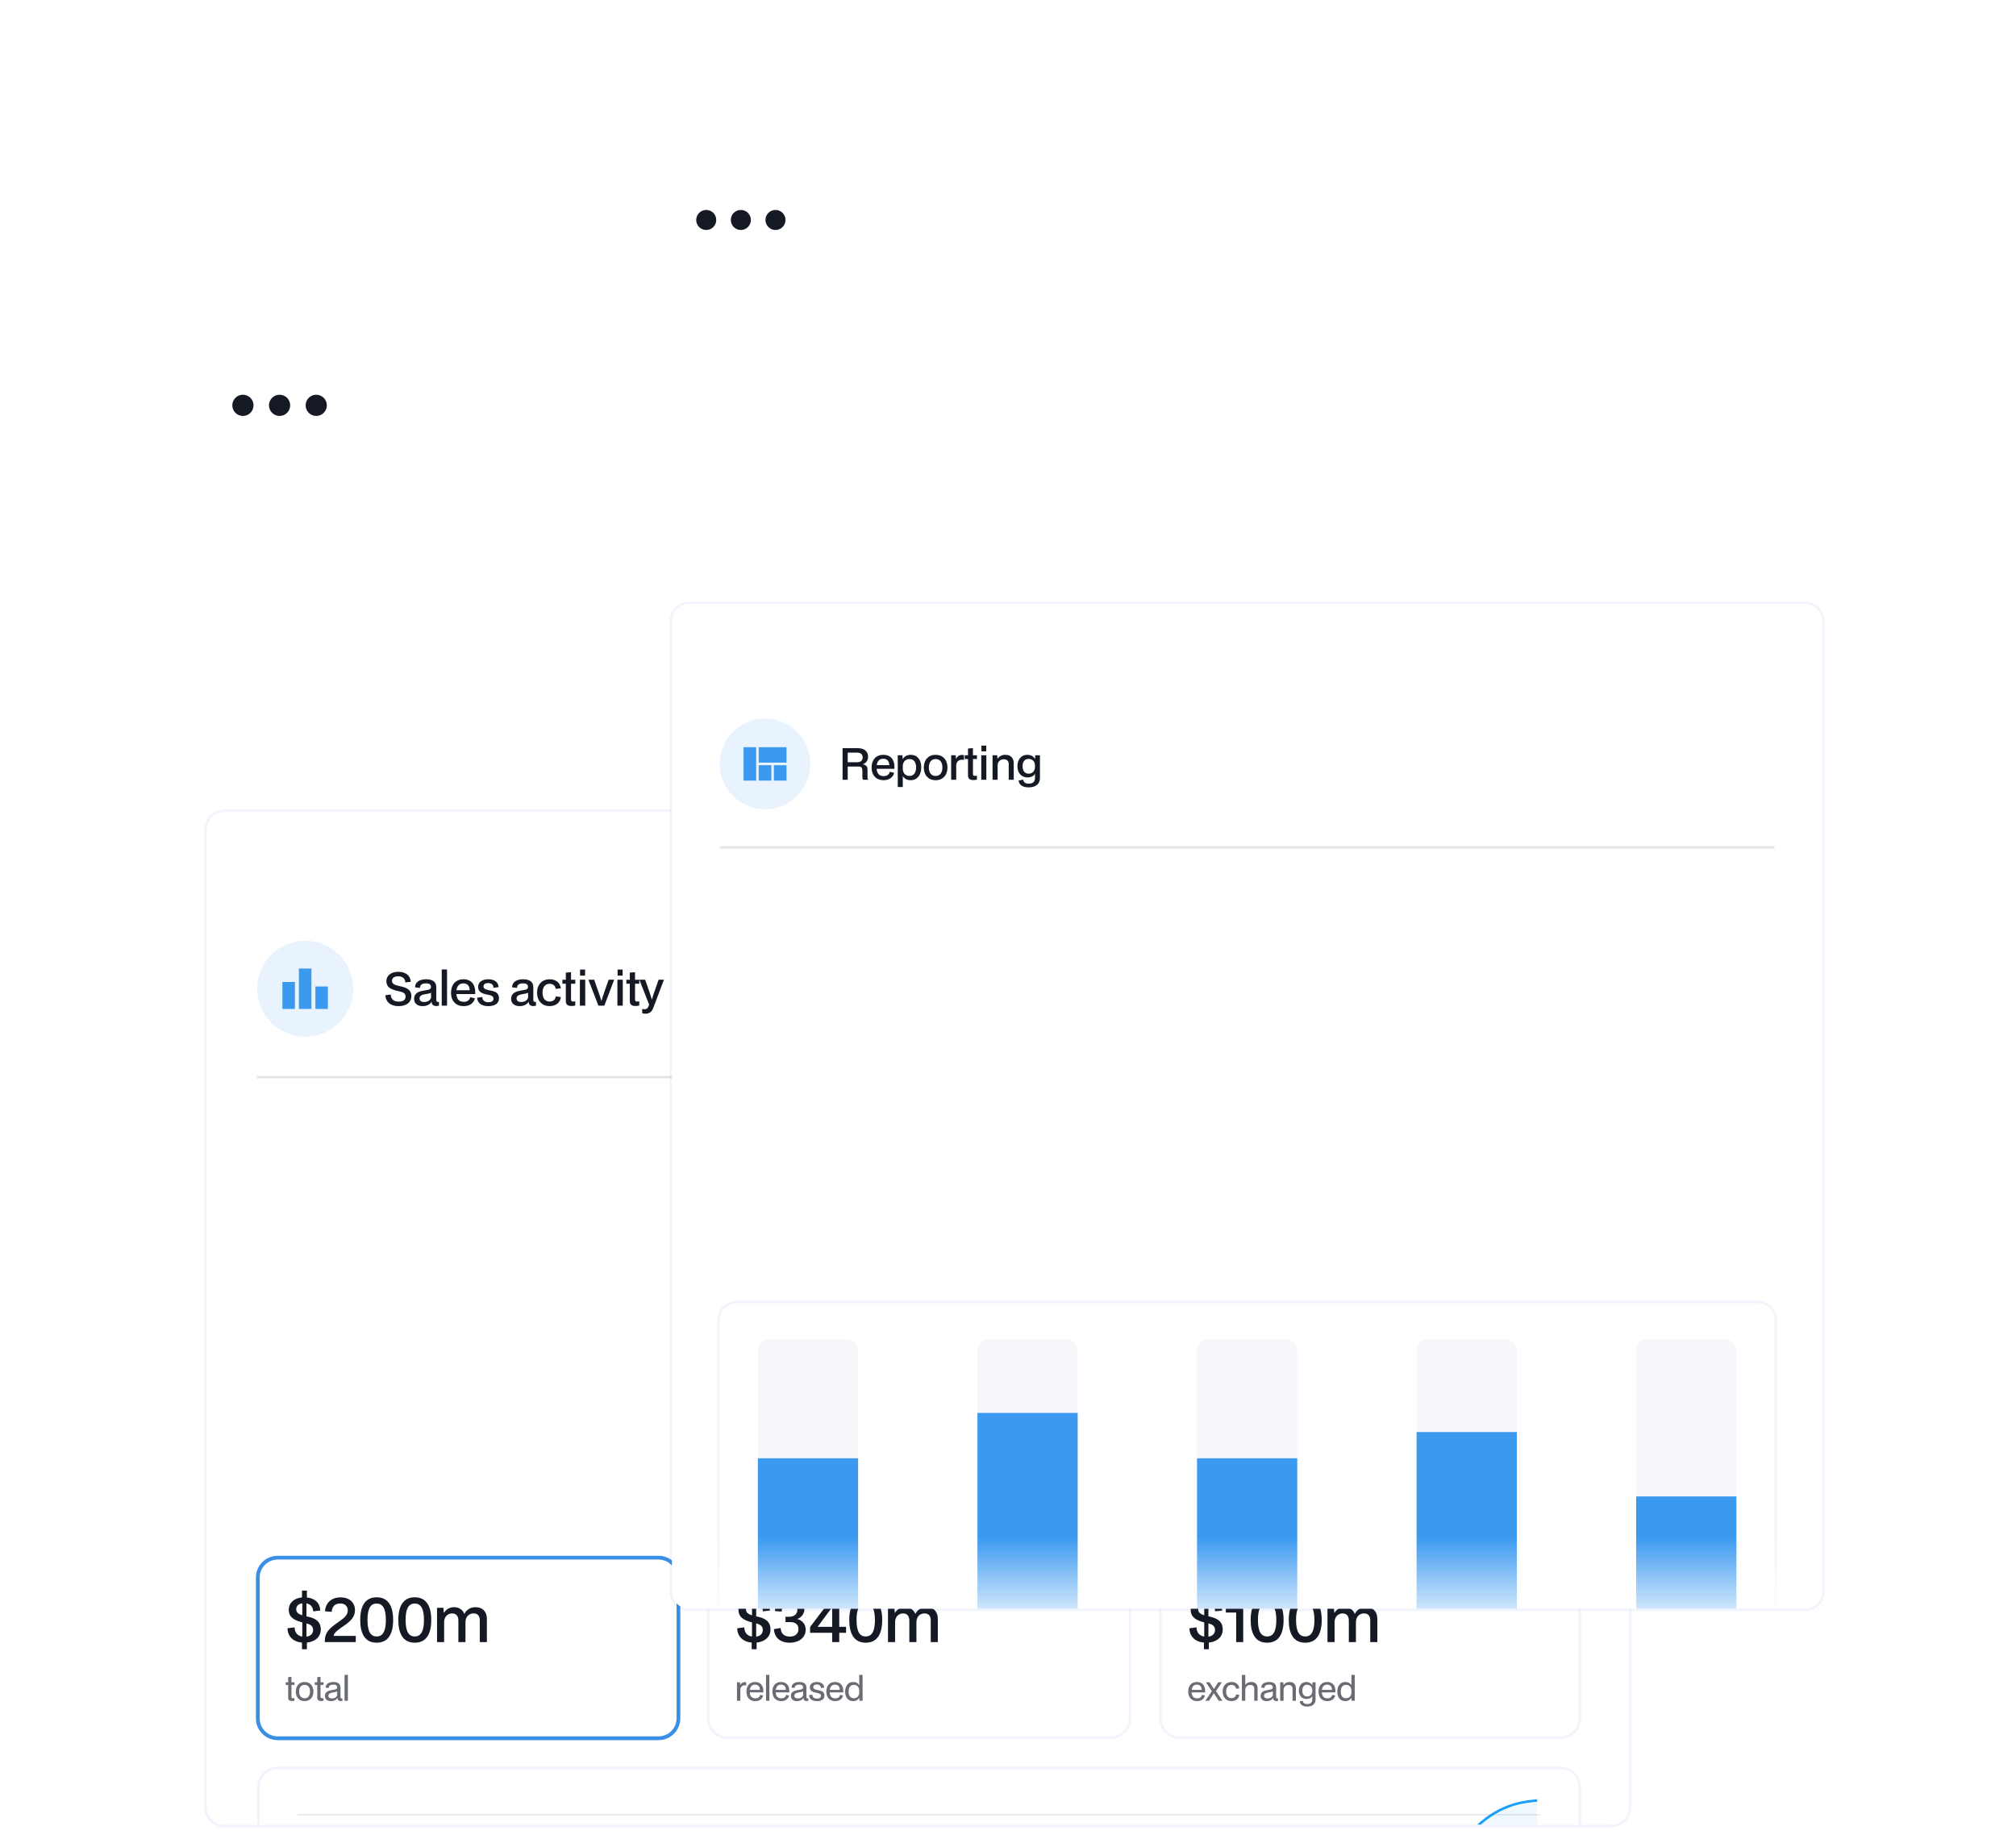 <svg width="688" height="629" viewBox="0 0 688 629" fill="none" xmlns="http://www.w3.org/2000/svg">
<g filter="url(#filter0_dddd_2183_2504)">
<g clip-path="url(#clip0_2183_2504)">
<path d="M70.516 132.404C70.516 129.01 73.267 126.259 76.661 126.259H549.787C553.181 126.259 555.933 129.01 555.933 132.404V465.852C555.933 469.248 553.18 472 549.785 472H76.663C73.268 472 70.516 469.248 70.516 465.852V132.404Z" fill="white"/>
<path d="M87.76 216.789L538.689 216.789" stroke="#5B6276" stroke-opacity="0.16" stroke-width="0.862"/>
<g filter="url(#filter1_dddd_2183_2504)">
<g clip-path="url(#clip1_2183_2504)">
<path d="M88.622 236.73C88.622 233.336 91.374 230.585 94.767 230.585H224.739C228.133 230.585 230.885 233.336 230.885 236.73V284.791C230.885 288.186 228.132 290.938 224.737 290.938H94.769C91.374 290.938 88.622 288.186 88.622 284.791V236.73Z" fill="white"/>
<path d="M103.059 261.2V258.923C99.955 258.654 98.175 256.751 98.113 254.04L100.534 253.729C100.576 255.509 101.528 256.626 103.162 256.875V252.033C100.245 251.288 98.548 250.212 98.548 247.708C98.548 245.39 100.327 243.756 103.059 243.507V241.19H104.735V243.528C107.487 243.818 109.205 245.411 109.308 247.977L106.887 248.267C106.804 246.694 105.914 245.804 104.59 245.556V249.963C104.673 249.984 104.776 250.005 104.859 250.025C107.259 250.522 109.474 251.453 109.474 254.454C109.474 256.958 107.591 258.634 104.735 258.923V261.2H103.059ZM101.093 247.522C101.093 248.66 101.859 249.198 103.162 249.612V245.535C101.817 245.701 101.093 246.466 101.093 247.522ZM106.846 254.619C106.846 253.212 105.852 252.716 104.59 252.364V256.895C106.018 256.709 106.846 255.861 106.846 254.619ZM110.837 258.758C110.837 255.344 112.285 254.143 115.782 251.702C118.121 250.067 118.679 249.115 118.679 247.977C118.679 246.446 117.686 245.577 116.134 245.577C114.23 245.577 113.279 246.715 113.217 248.432L110.92 248.246C111.085 245.328 113.154 243.487 116.258 243.487C119.155 243.487 121.142 245.225 121.142 247.832C121.142 250.129 119.797 251.536 117.169 253.336C115.617 254.392 113.92 255.53 113.879 256.647H121.411V258.758H110.837ZM128.539 258.965C124.546 258.965 122.932 255.861 122.932 251.205C122.932 245.783 125.104 243.466 128.539 243.466C132.554 243.466 134.168 246.57 134.168 251.205C134.168 256.647 131.995 258.965 128.539 258.965ZM128.539 256.833C130.836 256.833 131.685 254.723 131.685 251.205C131.685 246.922 130.381 245.597 128.539 245.597C126.242 245.597 125.415 247.687 125.415 251.205C125.415 255.509 126.698 256.833 128.539 256.833ZM141.542 258.965C137.549 258.965 135.935 255.861 135.935 251.205C135.935 245.783 138.107 243.466 141.542 243.466C145.557 243.466 147.171 246.57 147.171 251.205C147.171 256.647 144.998 258.965 141.542 258.965ZM141.542 256.833C143.839 256.833 144.688 254.723 144.688 251.205C144.688 246.922 143.384 245.597 141.542 245.597C139.246 245.597 138.418 247.687 138.418 251.205C138.418 255.509 139.701 256.833 141.542 256.833ZM149.148 258.758V247.046H151.321L151.486 248.846C152.273 247.46 153.576 246.839 154.963 246.839C156.556 246.839 157.88 247.625 158.481 249.156C159.184 247.667 160.633 246.839 162.247 246.839C164.771 246.839 166.158 248.411 166.158 250.832V258.758H163.737V251.308C163.737 249.839 163.012 248.97 161.647 248.97C159.991 248.97 158.853 250.108 158.853 252.012V258.758H156.432V251.453C156.432 249.984 155.791 248.97 154.321 248.97C152.666 248.97 151.569 250.232 151.569 251.929V258.758H149.148Z" fill="#151923"/>
<path d="M99.632 278.875C98.791 278.875 98.343 278.505 98.343 277.811V273.383H97.502V272.486H98.343V270.727L99.463 270.615V272.486H100.483V273.383H99.463V277.34C99.463 277.799 99.576 277.911 99.99 277.911C100.214 277.911 100.36 277.9 100.483 277.867V278.786C100.147 278.853 99.867 278.875 99.632 278.875ZM103.964 278.909C102.126 278.909 100.949 277.609 100.949 275.658C100.949 273.675 102.137 272.374 103.964 272.374C105.78 272.374 106.957 273.675 106.957 275.647C106.957 277.62 105.78 278.909 103.964 278.909ZM103.953 277.923C105.118 277.923 105.802 277.071 105.802 275.636C105.802 274.19 105.118 273.361 103.964 273.361C102.787 273.361 102.103 274.224 102.103 275.647C102.103 277.082 102.787 277.923 103.953 277.923ZM109.559 278.875C108.718 278.875 108.27 278.505 108.27 277.811V273.383H107.429V272.486H108.27V270.727L109.391 270.615V272.486H110.411V273.383H109.391V277.34C109.391 277.799 109.503 277.911 109.918 277.911C110.142 277.911 110.287 277.9 110.411 277.867V278.786C110.074 278.853 109.794 278.875 109.559 278.875ZM112.961 278.909C111.638 278.909 110.887 278.192 110.887 277.149C110.887 275.894 111.84 275.401 112.916 275.199L114.239 274.952C114.911 274.829 115.057 274.594 115.057 274.19C115.057 273.663 114.743 273.271 113.757 273.271C112.804 273.271 112.188 273.641 112.199 274.414L111.111 274.302C111.134 273.069 112.188 272.374 113.757 272.374C115.326 272.374 116.2 273.002 116.2 274.28V277.463C116.2 277.911 116.391 278.001 116.592 278.001C116.716 278.001 116.761 277.99 116.783 277.979H116.85V278.797C116.693 278.864 116.402 278.887 116.279 278.887C115.64 278.887 115.203 278.584 115.203 277.934V277.732C114.889 278.438 113.992 278.909 112.961 278.909ZM113.252 277.99C114.149 277.99 114.844 277.586 115.068 276.903V275.591C114.9 275.681 114.609 275.737 114.16 275.838L113.23 276.028C112.288 276.219 112.064 276.634 112.064 277.06C112.064 277.698 112.569 277.99 113.252 277.99ZM117.577 278.797V269.942H118.72V278.797H117.577Z" fill="#151923" fill-opacity="0.64"/>
</g>
<path d="M94.767 229.938C91.016 229.938 87.975 232.979 87.975 236.73V284.791C87.975 288.543 91.017 291.585 94.769 291.585H224.737C228.489 291.585 231.531 288.543 231.531 284.791V236.73C231.531 232.979 228.49 229.938 224.739 229.938H94.767Z" stroke="#3790E3" stroke-width="1.293"/>
</g>
<g filter="url(#filter2_dddd_2183_2504)">
<g clip-path="url(#clip2_2183_2504)">
<path d="M88.622 308.292C88.622 304.898 91.374 302.147 94.767 302.147H532.544C535.938 302.147 538.689 304.898 538.689 308.292V448.608C538.689 452.004 535.937 454.756 532.542 454.756H94.769C91.374 454.756 88.622 452.004 88.622 448.608V308.292Z" fill="white"/>
<path d="M98.969 431.015L102.735 423.964C106.502 416.913 114.035 402.81 121.567 401.484C129.1 400.158 136.633 411.608 144.166 417.887C151.699 424.167 159.232 425.275 166.765 428.46C174.298 431.645 181.83 436.906 189.363 429.234C196.896 421.561 204.429 400.955 211.962 389.825C219.495 378.695 227.028 377.041 234.561 378.457C242.093 379.873 249.626 384.358 257.159 391.919C264.692 399.48 272.225 410.116 279.758 416.014C287.291 421.912 294.824 423.071 302.357 414.223C309.889 405.375 317.422 386.518 324.955 388.108C332.488 389.698 340.021 411.733 347.554 410.995C355.087 410.258 362.62 386.748 370.152 382.721C377.685 378.695 385.218 394.151 392.751 389.235C400.284 384.318 407.817 359.029 415.35 346.502C422.883 333.975 430.416 334.21 437.948 332.212C445.481 330.214 453.014 325.982 460.547 328.69C468.08 331.398 475.613 341.046 483.146 339.835C490.679 338.625 498.211 326.557 505.744 320.19C513.277 313.824 520.81 313.158 524.577 312.826" stroke="#18A0FB" stroke-width="0.862"/>
<path d="M102.735 423.964L98.969 431.015V439.236H524.577V313.355C520.81 313.688 510.237 316.393 505.744 320.19C498.211 326.557 490.679 338.625 483.146 339.835C475.613 341.046 468.08 331.398 460.547 328.69C453.014 325.982 445.481 330.214 437.948 332.212C430.416 334.21 422.883 333.975 415.35 346.502C407.817 359.029 400.284 384.318 392.751 389.235C385.218 394.151 377.685 378.694 370.152 382.721C362.62 386.748 355.087 410.258 347.554 410.995C340.021 411.733 332.488 389.698 324.955 388.108C317.422 386.518 309.889 405.374 302.357 414.223C294.824 423.071 287.291 421.912 279.758 416.014C272.225 410.116 264.692 399.48 257.159 391.919C249.626 384.358 242.093 379.873 234.561 378.457C227.028 377.041 219.495 378.695 211.962 389.825C204.429 400.955 196.896 421.561 189.363 429.234C181.83 436.906 174.298 431.645 166.765 428.46C159.232 425.275 151.699 424.167 144.166 417.887C136.633 411.608 129.1 400.157 121.567 401.484C114.035 402.81 106.502 416.913 102.735 423.964Z" fill="url(#paint0_linear_2183_2504)" fill-opacity="0.12"/>
<path d="M101.555 439.236L525.756 439.236" stroke="#5B6276" stroke-opacity="0.16" stroke-width="0.431"/>
<path d="M101.555 409.059L525.756 409.059" stroke="#5B6276" stroke-opacity="0.16" stroke-width="0.431"/>
<path d="M101.555 378.02L525.756 378.02" stroke="#5B6276" stroke-opacity="0.16" stroke-width="0.431"/>
<path d="M101.555 347.844L525.756 347.843" stroke="#5B6276" stroke-opacity="0.16" stroke-width="0.431"/>
<path d="M101.555 317.667L525.756 317.666" stroke="#5B6276" stroke-opacity="0.16" stroke-width="0.431"/>
</g>
<path d="M94.767 301.716C91.135 301.716 88.191 304.66 88.191 308.292V448.608C88.191 452.242 91.136 455.187 94.769 455.187H532.542C536.175 455.187 539.12 452.242 539.12 448.608V308.292C539.12 304.66 536.176 301.716 532.544 301.716H94.767Z" stroke="#2F58CE" stroke-opacity="0.07" stroke-width="0.862"/>
</g>
<g filter="url(#filter3_dddd_2183_2504)">
<g clip-path="url(#clip3_2183_2504)">
<path d="M242.093 236.73C242.093 233.336 244.844 230.585 248.238 230.585H379.072C382.466 230.585 385.218 233.336 385.218 236.73V284.791C385.218 288.186 382.465 290.938 379.07 290.938H248.24C244.845 290.938 242.093 288.186 242.093 284.791V236.73Z" fill="white"/>
<path d="M256.53 261.2V258.923C253.426 258.654 251.646 256.751 251.584 254.04L254.005 253.729C254.046 255.509 254.998 256.626 256.633 256.875V252.033C253.715 251.288 252.018 250.212 252.018 247.708C252.018 245.39 253.798 243.756 256.53 243.507V241.19H258.206V243.528C260.958 243.818 262.675 245.411 262.779 247.977L260.358 248.267C260.275 246.694 259.385 245.804 258.061 245.556V249.963C258.144 249.984 258.247 250.005 258.33 250.025C260.73 250.522 262.944 251.453 262.944 254.454C262.944 256.958 261.061 258.634 258.206 258.923V261.2H256.53ZM254.564 247.522C254.564 248.66 255.329 249.198 256.633 249.612V245.535C255.288 245.701 254.564 246.466 254.564 247.522ZM260.316 254.619C260.316 253.212 259.323 252.716 258.061 252.364V256.895C259.489 256.709 260.316 255.861 260.316 254.619ZM269.48 258.965C266.19 258.965 264.265 257.144 264.12 254.33L266.417 253.957C266.5 255.944 267.7 256.875 269.563 256.875C271.342 256.875 272.501 255.923 272.501 254.309C272.501 252.716 271.404 251.929 269.687 251.929H268.073V250.108H269.314C271.114 250.108 272.108 249.156 272.108 247.729C272.108 246.404 271.073 245.556 269.604 245.556C267.659 245.556 266.81 246.673 266.748 248.349L264.451 248.163C264.617 245.183 266.707 243.487 269.645 243.487C272.501 243.487 274.508 245.08 274.508 247.501C274.508 248.97 273.68 250.253 272.066 250.874C273.825 251.308 274.963 252.716 274.963 254.516C274.963 257.206 272.687 258.965 269.48 258.965ZM283.992 258.758V255.592H276.46V253.605L283.971 243.673H286.413V253.543H288.731V255.592H286.413V258.758H283.992ZM279.026 253.543H283.992V246.839L279.026 253.543ZM295.438 258.965C291.444 258.965 289.83 255.861 289.83 251.205C289.83 245.783 292.003 243.466 295.438 243.466C299.452 243.466 301.066 246.57 301.066 251.205C301.066 256.647 298.893 258.965 295.438 258.965ZM295.438 256.833C297.734 256.833 298.583 254.723 298.583 251.205C298.583 246.922 297.279 245.597 295.438 245.597C293.141 245.597 292.313 247.687 292.313 251.205C292.313 255.509 293.596 256.833 295.438 256.833ZM303.043 258.758V247.046H305.216L305.381 248.846C306.168 247.46 307.471 246.839 308.858 246.839C310.451 246.839 311.776 247.625 312.376 249.156C313.079 247.667 314.528 246.839 316.142 246.839C318.666 246.839 320.053 248.411 320.053 250.832V258.758H317.632V251.308C317.632 249.839 316.907 248.97 315.542 248.97C313.886 248.97 312.748 250.108 312.748 252.012V258.758H310.327V251.453C310.327 249.984 309.686 248.97 308.216 248.97C306.561 248.97 305.464 250.232 305.464 251.929V258.758H303.043Z" fill="#151923"/>
<path d="M251.511 278.797V272.486H252.542L252.609 273.417C252.934 272.778 253.461 272.419 254.133 272.419C254.358 272.419 254.537 272.442 254.649 272.486V273.574H254.571C254.447 273.529 254.279 273.506 254.133 273.506C253.282 273.506 252.744 274.067 252.665 274.952V278.797H251.511ZM257.752 278.909C255.936 278.909 254.737 277.71 254.737 275.647C254.737 273.675 255.824 272.374 257.707 272.374C259.489 272.374 260.655 273.551 260.509 275.927H255.88C255.959 277.295 256.631 277.956 257.763 277.956C258.682 277.956 259.276 277.519 259.411 276.768L260.431 277.004C260.207 278.147 259.198 278.909 257.752 278.909ZM257.685 273.282C256.755 273.282 256.06 273.809 255.903 275.064H259.332C259.355 273.988 258.75 273.282 257.685 273.282ZM261.416 278.797V269.942H262.559V278.797H261.416ZM266.607 278.909C264.791 278.909 263.592 277.71 263.592 275.647C263.592 273.675 264.679 272.374 266.562 272.374C268.344 272.374 269.51 273.551 269.364 275.927H264.735C264.813 277.295 265.486 277.956 266.618 277.956C267.537 277.956 268.131 277.519 268.266 276.768L269.286 277.004C269.061 278.147 268.053 278.909 266.607 278.909ZM266.539 273.282C265.609 273.282 264.914 273.809 264.757 275.064H268.187C268.209 273.988 267.604 273.282 266.539 273.282ZM271.975 278.909C270.653 278.909 269.902 278.192 269.902 277.149C269.902 275.894 270.855 275.401 271.931 275.199L273.253 274.952C273.926 274.829 274.071 274.594 274.071 274.19C274.071 273.663 273.758 273.271 272.771 273.271C271.818 273.271 271.202 273.641 271.213 274.414L270.126 274.302C270.148 273.069 271.202 272.374 272.771 272.374C274.34 272.374 275.215 273.002 275.215 274.28V277.463C275.215 277.911 275.405 278.001 275.607 278.001C275.73 278.001 275.775 277.99 275.798 277.979H275.865V278.797C275.708 278.864 275.416 278.887 275.293 278.887C274.654 278.887 274.217 278.584 274.217 277.934V277.732C273.903 278.438 273.007 278.909 271.975 278.909ZM272.267 277.99C273.163 277.99 273.858 277.586 274.083 276.903V275.591C273.914 275.681 273.623 275.737 273.175 275.838L272.244 276.028C271.303 276.219 271.079 276.634 271.079 277.06C271.079 277.698 271.583 277.99 272.267 277.99ZM278.757 278.909C277.165 278.909 276.145 278.136 276.1 276.847L277.221 276.723C277.221 277.508 277.827 278.046 278.791 278.046C279.609 278.046 280.158 277.777 280.158 277.093C280.158 276.264 279.317 276.219 278.241 275.984C276.952 275.703 276.369 275.154 276.369 274.179C276.369 273.092 277.3 272.374 278.757 272.374C280.214 272.374 281.178 273.013 281.256 274.302L280.147 274.448C280.147 273.719 279.687 273.226 278.723 273.226C277.961 273.226 277.535 273.585 277.535 274.089C277.535 274.739 278.062 274.941 279.306 275.177C280.573 275.412 281.346 275.815 281.346 277.06C281.346 278.169 280.517 278.909 278.757 278.909ZM285.022 278.909C283.206 278.909 282.007 277.71 282.007 275.647C282.007 273.675 283.094 272.374 284.977 272.374C286.759 272.374 287.925 273.551 287.779 275.927H283.15C283.229 277.295 283.901 277.956 285.033 277.956C285.952 277.956 286.547 277.519 286.681 276.768L287.701 277.004C287.477 278.147 286.468 278.909 285.022 278.909ZM284.955 273.282C284.025 273.282 283.33 273.809 283.173 275.064H286.603C286.625 273.988 286.02 273.282 284.955 273.282ZM288.426 275.681C288.426 273.663 289.503 272.374 291.161 272.374C292.114 272.374 292.831 272.778 293.235 273.506V269.942H294.378V278.797H293.313L293.235 277.721C292.876 278.461 292.092 278.909 291.128 278.909C289.458 278.909 288.426 277.654 288.426 275.681ZM289.603 275.681C289.603 277.116 290.242 277.923 291.374 277.923C292.495 277.923 293.235 277.16 293.235 276.006V275.333C293.235 274.134 292.518 273.361 291.386 273.361C290.242 273.361 289.603 274.201 289.603 275.681Z" fill="#151923" fill-opacity="0.64"/>
</g>
<path d="M248.238 230.153C244.606 230.153 241.662 233.098 241.662 236.73V284.791C241.662 288.424 244.607 291.37 248.24 291.37H379.07C382.703 291.37 385.649 288.424 385.649 284.791V236.73C385.649 233.098 382.704 230.153 379.072 230.153H248.238Z" stroke="#2F58CE" stroke-opacity="0.07" stroke-width="0.862"/>
</g>
<g filter="url(#filter4_dddd_2183_2504)">
<g clip-path="url(#clip4_2183_2504)">
<path d="M396.427 236.73C396.427 233.336 399.178 230.585 402.572 230.585H532.544C535.938 230.585 538.689 233.336 538.689 236.73V284.791C538.689 288.186 535.937 290.938 532.542 290.938H402.574C399.179 290.938 396.427 288.186 396.427 284.791V236.73Z" fill="white"/>
<path d="M410.863 261.2V258.923C407.76 258.654 405.98 256.751 405.918 254.04L408.339 253.729C408.38 255.509 409.332 256.626 410.967 256.875V252.033C408.049 251.288 406.352 250.212 406.352 247.708C406.352 245.39 408.132 243.756 410.863 243.507V241.19H412.54V243.528C415.292 243.818 417.009 245.411 417.113 247.977L414.692 248.267C414.609 246.694 413.719 245.804 412.395 245.556V249.963C412.478 249.984 412.581 250.005 412.664 250.025C415.064 250.522 417.278 251.453 417.278 254.454C417.278 256.958 415.395 258.634 412.54 258.923V261.2H410.863ZM408.898 247.522C408.898 248.66 409.663 249.198 410.967 249.612V245.535C409.622 245.701 408.898 246.466 408.898 247.522ZM414.65 254.619C414.65 253.212 413.657 252.716 412.395 252.364V256.895C413.823 256.709 414.65 255.861 414.65 254.619ZM421.87 258.758V248.66H418.332V246.922H418.745C420.856 246.922 422.16 245.639 422.491 243.673H424.27V258.758H421.87ZM432.424 258.965C428.43 258.965 426.816 255.861 426.816 251.205C426.816 245.783 428.989 243.466 432.424 243.466C436.438 243.466 438.052 246.57 438.052 251.205C438.052 256.647 435.879 258.965 432.424 258.965ZM432.424 256.833C434.721 256.833 435.569 254.723 435.569 251.205C435.569 246.922 434.265 245.597 432.424 245.597C430.127 245.597 429.299 247.687 429.299 251.205C429.299 255.509 430.582 256.833 432.424 256.833ZM445.427 258.965C441.433 258.965 439.819 255.861 439.819 251.205C439.819 245.783 441.992 243.466 445.427 243.466C449.441 243.466 451.055 246.57 451.055 251.205C451.055 256.647 448.883 258.965 445.427 258.965ZM445.427 256.833C447.724 256.833 448.572 254.723 448.572 251.205C448.572 246.922 447.268 245.597 445.427 245.597C443.13 245.597 442.302 247.687 442.302 251.205C442.302 255.509 443.585 256.833 445.427 256.833ZM453.033 258.758V247.046H455.205L455.371 248.846C456.157 247.46 457.461 246.839 458.847 246.839C460.441 246.839 461.765 247.625 462.365 249.156C463.069 247.667 464.517 246.839 466.131 246.839C468.656 246.839 470.042 248.411 470.042 250.832V258.758H467.621V251.308C467.621 249.839 466.897 248.97 465.531 248.97C463.876 248.97 462.737 250.108 462.737 252.012V258.758H460.316V251.453C460.316 249.984 459.675 248.97 458.206 248.97C456.55 248.97 455.454 250.232 455.454 251.929V258.758H453.033Z" fill="#151923"/>
<path d="M408.523 278.909C406.708 278.909 405.508 277.71 405.508 275.647C405.508 273.675 406.596 272.374 408.479 272.374C410.261 272.374 411.427 273.551 411.281 275.927H406.652C406.73 277.295 407.403 277.956 408.535 277.956C409.454 277.956 410.048 277.519 410.182 276.768L411.202 277.004C410.978 278.147 409.969 278.909 408.523 278.909ZM408.456 273.282C407.526 273.282 406.831 273.809 406.674 275.064H410.104C410.126 273.988 409.521 273.282 408.456 273.282ZM411.337 278.797L413.579 275.502L411.528 272.486H412.806L414.274 274.784L415.731 272.486H416.998L414.958 275.479L417.199 278.797H415.921L414.263 276.219L412.604 278.797H411.337ZM420.256 278.898C418.441 278.898 417.264 277.598 417.264 275.636C417.264 273.663 418.463 272.374 420.279 272.374C421.803 272.374 422.778 273.249 422.946 274.549L421.826 274.683C421.736 273.798 421.119 273.372 420.245 273.372C419.135 273.372 418.441 274.224 418.441 275.636C418.441 277.037 419.124 277.9 420.245 277.9C421.131 277.9 421.736 277.429 421.826 276.611L422.946 276.746C422.767 278.124 421.702 278.898 420.256 278.898ZM423.822 278.797V269.942H424.977V273.372C425.504 272.677 426.154 272.352 427.006 272.352C428.272 272.352 429.18 273.069 429.18 274.56V278.797H428.037V274.672C428.037 273.888 427.588 273.383 426.68 273.383C425.75 273.383 424.977 274 424.977 275.031V278.797H423.822ZM432.275 278.909C430.952 278.909 430.201 278.192 430.201 277.149C430.201 275.894 431.154 275.401 432.23 275.199L433.553 274.952C434.225 274.829 434.371 274.594 434.371 274.19C434.371 273.663 434.057 273.271 433.071 273.271C432.118 273.271 431.501 273.641 431.513 274.414L430.425 274.302C430.448 273.069 431.501 272.374 433.071 272.374C434.64 272.374 435.514 273.002 435.514 274.28V277.463C435.514 277.911 435.705 278.001 435.906 278.001C436.03 278.001 436.075 277.99 436.097 277.979H436.164V278.797C436.007 278.864 435.716 278.887 435.593 278.887C434.954 278.887 434.517 278.584 434.517 277.934V277.732C434.203 278.438 433.306 278.909 432.275 278.909ZM432.566 277.99C433.463 277.99 434.158 277.586 434.382 276.903V275.591C434.214 275.681 433.923 275.737 433.474 275.838L432.544 276.028C431.602 276.219 431.378 276.634 431.378 277.06C431.378 277.698 431.883 277.99 432.566 277.99ZM436.891 278.797V272.486H437.945L438.012 273.439C438.55 272.711 439.211 272.374 440.074 272.374C441.341 272.374 442.249 273.092 442.249 274.582V278.797H441.105V274.695C441.105 273.91 440.657 273.406 439.749 273.406C438.819 273.406 438.046 274.022 438.046 275.053V278.797H436.891ZM446.061 280.77C444.581 280.77 443.674 280.075 443.55 279.021L444.593 278.774C444.671 279.604 445.321 279.895 446.117 279.895C447.148 279.895 447.832 279.447 447.832 278.337V277.194C447.44 277.878 446.756 278.169 445.859 278.169C444.256 278.169 443.259 277.026 443.259 275.3C443.259 273.596 444.234 272.374 445.803 272.374C446.733 272.374 447.496 272.812 447.832 273.529L447.899 272.486H448.964V278.315C448.964 279.783 448.034 280.77 446.061 280.77ZM446.106 277.329C447.137 277.329 447.832 276.544 447.832 275.513V275.087C447.832 274.067 447.115 273.327 446.072 273.327C445.019 273.327 444.436 274.112 444.436 275.311C444.436 276.499 445.007 277.329 446.106 277.329ZM452.978 278.909C451.162 278.909 449.963 277.71 449.963 275.647C449.963 273.675 451.05 272.374 452.933 272.374C454.715 272.374 455.881 273.551 455.735 275.927H451.106C451.185 277.295 451.857 277.956 452.989 277.956C453.908 277.956 454.502 277.519 454.637 276.768L455.657 277.004C455.433 278.147 454.424 278.909 452.978 278.909ZM452.911 273.282C451.98 273.282 451.285 273.809 451.129 275.064H454.558C454.581 273.988 453.976 273.282 452.911 273.282ZM456.382 275.681C456.382 273.663 457.458 272.374 459.117 272.374C460.07 272.374 460.787 272.778 461.191 273.506V269.942H462.334V278.797H461.269L461.191 277.721C460.832 278.461 460.048 278.909 459.084 278.909C457.413 278.909 456.382 277.654 456.382 275.681ZM457.559 275.681C457.559 277.116 458.198 277.923 459.33 277.923C460.451 277.923 461.191 277.16 461.191 276.006V275.333C461.191 274.134 460.473 273.361 459.341 273.361C458.198 273.361 457.559 274.201 457.559 275.681Z" fill="#151923" fill-opacity="0.64"/>
</g>
<path d="M402.572 230.153C398.94 230.153 395.996 233.098 395.996 236.73V284.791C395.996 288.424 398.941 291.37 402.574 291.37H532.542C536.175 291.37 539.12 288.424 539.12 284.791V236.73C539.12 233.098 536.176 230.153 532.544 230.153H402.572Z" stroke="#2F58CE" stroke-opacity="0.07" stroke-width="0.862"/>
</g>
<circle cx="104.142" cy="186.612" r="16.382" fill="#3B99F0" fill-opacity="0.12"/>
<path d="M100.65 193.51H96.382V184.313H100.65V193.51ZM106.276 179.715H102.008V193.51H106.276V179.715ZM111.901 185.846H107.634V193.51H111.901V185.846Z" fill="#3B99EF"/>
<path d="M138.335 184.468C138.273 183.091 137.318 182.371 135.893 182.371C134.516 182.371 133.78 182.997 133.78 183.905C133.78 185.094 134.923 185.423 136.754 185.814C138.664 186.206 140.386 186.926 140.386 189.148C140.386 191.199 138.789 192.56 135.987 192.56C133.233 192.56 131.573 191.058 131.527 188.835L133.342 188.601C133.405 190.197 134.422 191.027 136.019 191.027C137.459 191.027 138.413 190.526 138.413 189.274C138.413 187.974 137.224 187.708 135.862 187.411C133.311 186.863 131.855 186.065 131.855 184.046C131.855 182.152 133.467 180.837 135.893 180.837C138.539 180.837 140.088 182.183 140.182 184.249L138.335 184.468ZM144.242 192.56C142.38 192.56 141.315 191.559 141.315 190.072C141.315 188.366 142.583 187.63 144.117 187.348L145.995 187.004C146.872 186.847 147.075 186.519 147.075 185.987C147.075 185.267 146.637 184.781 145.369 184.781C144.117 184.781 143.319 185.282 143.335 186.331L141.629 186.143C141.644 184.39 143.147 183.388 145.385 183.388C147.686 183.388 148.891 184.312 148.891 186.096V190.4C148.891 190.995 149.157 191.12 149.439 191.12C149.611 191.12 149.674 191.105 149.705 191.089H149.799V192.373C149.564 192.482 149.126 192.529 148.907 192.529C147.983 192.529 147.357 192.107 147.31 191.214V190.964C146.856 191.934 145.651 192.56 144.242 192.56ZM144.728 191.152C145.933 191.152 146.825 190.604 147.107 189.68V188.006C146.872 188.131 146.496 188.209 145.933 188.334L144.665 188.585C143.475 188.82 143.178 189.367 143.178 189.931C143.178 190.76 143.82 191.152 144.728 191.152ZM150.749 192.404V180.039H152.564V192.404H150.749ZM158.229 192.56C155.662 192.56 153.924 190.886 153.924 187.99C153.924 185.204 155.505 183.388 158.166 183.388C160.733 183.388 162.392 185.094 162.157 188.444H155.74C155.881 190.244 156.773 191.089 158.244 191.089C159.481 191.089 160.279 190.51 160.467 189.508L162.063 189.9C161.735 191.496 160.279 192.56 158.229 192.56ZM158.135 184.797C156.898 184.797 155.991 185.517 155.771 187.129H160.295C160.326 185.721 159.528 184.797 158.135 184.797ZM166.582 192.56C164.297 192.56 162.904 191.465 162.826 189.665L164.594 189.461C164.594 190.526 165.377 191.23 166.645 191.23C167.709 191.23 168.414 190.87 168.414 189.994C168.414 188.914 167.302 188.835 165.831 188.522C164.062 188.131 163.17 187.395 163.17 185.987C163.17 184.406 164.516 183.388 166.614 183.388C168.711 183.388 170.041 184.312 170.167 186.065L168.414 186.3C168.414 185.314 167.803 184.688 166.551 184.688C165.565 184.688 165.001 185.157 165.001 185.799C165.001 186.675 165.753 186.91 167.427 187.239C169.149 187.567 170.292 188.115 170.292 189.9C170.292 191.496 169.087 192.56 166.582 192.56ZM177.355 192.56C175.493 192.56 174.429 191.559 174.429 190.072C174.429 188.366 175.696 187.63 177.23 187.348L179.108 187.004C179.985 186.847 180.188 186.519 180.188 185.987C180.188 185.267 179.75 184.781 178.482 184.781C177.23 184.781 176.432 185.282 176.448 186.331L174.742 186.143C174.757 184.39 176.26 183.388 178.498 183.388C180.799 183.388 182.004 184.312 182.004 186.096V190.4C182.004 190.995 182.27 191.12 182.552 191.12C182.724 191.12 182.787 191.105 182.818 191.089H182.912V192.373C182.677 192.482 182.239 192.529 182.02 192.529C181.096 192.529 180.47 192.107 180.423 191.214V190.964C179.969 191.934 178.764 192.56 177.355 192.56ZM177.841 191.152C179.046 191.152 179.938 190.604 180.22 189.68V188.006C179.985 188.131 179.609 188.209 179.046 188.334L177.778 188.585C176.589 188.82 176.291 189.367 176.291 189.931C176.291 190.76 176.933 191.152 177.841 191.152ZM187.558 192.545C184.96 192.545 183.285 190.714 183.285 187.959C183.285 185.204 184.992 183.388 187.574 183.388C189.781 183.388 191.174 184.625 191.393 186.456L189.64 186.675C189.515 185.501 188.701 184.938 187.543 184.938C186.056 184.938 185.148 186.065 185.148 187.959C185.148 189.853 186.04 190.995 187.543 190.995C188.732 190.995 189.546 190.354 189.656 189.242L191.409 189.461C191.19 191.418 189.656 192.545 187.558 192.545ZM194.991 192.513C193.723 192.513 193.097 191.95 193.097 190.886V184.907L191.923 184.922V183.545L193.097 183.561V181.119L194.881 180.962V183.561L196.321 183.545V184.922L194.881 184.907V190.181C194.881 190.823 195.022 190.995 195.601 190.995C195.914 190.995 196.149 190.964 196.321 190.917V192.357C195.852 192.467 195.382 192.513 194.991 192.513ZM197.955 182.136V180.07H199.677V182.136H197.955ZM197.893 192.404V183.545H199.724V192.404H197.893ZM204.223 192.404L200.811 183.545H202.783L204.207 187.614C204.646 188.851 204.896 189.618 205.256 190.807C205.569 189.712 205.929 188.616 206.274 187.614L207.714 183.545H209.592L206.242 192.404H204.223ZM210.763 182.136V180.07H212.485V182.136H210.763ZM210.701 192.404V183.545H212.532V192.404H210.701ZM216.831 192.513C215.564 192.513 214.938 191.95 214.938 190.886V184.907L213.764 184.922V183.545L214.938 183.561V181.119L216.722 180.962V183.561L218.162 183.545V184.922L216.722 184.907V190.181C216.722 190.823 216.863 190.995 217.442 190.995C217.755 190.995 217.99 190.964 218.162 190.917V192.357C217.692 192.467 217.223 192.513 216.831 192.513ZM220.213 195.143C219.869 195.143 219.415 195.08 219.165 194.987V193.515H219.29C219.431 193.578 219.634 193.625 219.869 193.625C220.605 193.625 221.027 193.359 221.278 192.701L221.528 192.028L218.194 183.545H220.182L221.544 187.474C221.747 188.021 222.139 189.195 222.452 190.369C222.78 189.227 223 188.538 223.375 187.474L224.768 183.545H226.584L222.968 193.093C222.389 194.658 221.513 195.143 220.213 195.143Z" fill="#151923"/>
</g>
<path d="M76.661 125.82C73.025 125.82 70.077 128.768 70.077 132.404V465.852C70.077 469.49 73.025 472.439 76.663 472.439H549.785C553.423 472.439 556.372 469.49 556.372 465.852V132.404C556.372 128.768 553.424 125.82 549.787 125.82H76.661Z" stroke="#2F58CE" stroke-opacity="0.07" stroke-width="0.878"/>
</g>
<path d="M71.378 132.404C71.378 129.01 74.129 126.259 77.523 126.259H548.925C552.319 126.259 555.071 129.01 555.071 132.404V150.618H71.378V132.404Z" fill="white"/>
<circle cx="82.901" cy="138.362" r="3.621" fill="#151923"/>
<circle cx="95.411" cy="138.362" r="3.621" fill="#151923"/>
<circle cx="107.922" cy="138.362" r="3.621" fill="#151923"/>
<g filter="url(#filter5_dddd_2183_2504)">
<g clip-path="url(#clip5_2183_2504)">
<path d="M229.314 69.457C229.314 66.251 231.914 63.652 235.12 63.652L616.098 63.652C619.304 63.652 621.903 66.251 621.903 69.457V400.749C621.903 403.956 619.303 406.556 616.096 406.556H235.122C231.914 406.556 229.314 403.956 229.314 400.749V69.457Z" fill="white"/>
<path d="M245.604 146.731L605.613 146.731" stroke="#5B6276" stroke-opacity="0.16" stroke-width="0.814"/>
<circle cx="261.08" cy="118.223" r="15.476" fill="#3B99F0" fill-opacity="0.12"/>
<path d="M258.924 123.925H263.237V118.662H258.924V123.925ZM253.75 123.925H258.062V112.522H253.75V123.925ZM264.099 123.925H268.411V118.662H264.099V123.925ZM258.924 112.522V117.785H268.411V112.522H258.924Z" fill="#3B99F0"/>
<path d="M287.542 123.635V112.856H292.791C294.979 112.856 296.251 113.994 296.251 115.754C296.251 117.011 295.57 117.986 294.432 118.341C295.866 118.637 296.058 119.288 296.058 120.352V122.895C296.058 123.132 296.088 123.398 296.31 123.472V123.635H294.506C294.373 123.443 294.299 123.191 294.299 122.688V120.618C294.299 119.613 294.062 119.125 293.027 119.125H289.301V123.635H287.542ZM289.301 117.646H292.539C293.737 117.646 294.402 117.055 294.402 115.99C294.402 114.926 293.722 114.379 292.554 114.379H289.301V117.646ZM301.52 123.783C299.095 123.783 297.453 122.201 297.453 119.465C297.453 116.833 298.947 115.118 301.46 115.118C303.885 115.118 305.453 116.73 305.231 119.894H299.169C299.302 121.594 300.144 122.393 301.534 122.393C302.702 122.393 303.457 121.846 303.634 120.899L305.142 121.269C304.832 122.777 303.457 123.783 301.52 123.783ZM301.431 116.449C300.263 116.449 299.405 117.129 299.198 118.652H303.471C303.501 117.321 302.747 116.449 301.431 116.449ZM306.379 126.104V115.266H307.962L308.08 116.626C308.538 115.665 309.573 115.118 310.815 115.118C313.018 115.118 314.394 116.759 314.394 119.391C314.394 122.082 312.974 123.783 310.771 123.783C309.618 123.783 308.642 123.295 308.095 122.334V126.104H306.379ZM308.095 119.82C308.095 121.358 308.982 122.319 310.386 122.319C311.836 122.319 312.634 121.269 312.634 119.391C312.634 117.587 311.821 116.567 310.401 116.567C309.011 116.567 308.095 117.513 308.095 119.022V119.82ZM319.308 123.783C316.839 123.783 315.257 122.053 315.257 119.465C315.257 116.833 316.853 115.118 319.308 115.118C321.762 115.118 323.345 116.833 323.345 119.45C323.345 122.067 321.762 123.783 319.308 123.783ZM319.308 122.334C320.757 122.334 321.615 121.254 321.615 119.436C321.615 117.617 320.757 116.567 319.308 116.567C317.844 116.567 316.987 117.646 316.987 119.45C316.987 121.269 317.844 122.334 319.308 122.334ZM324.601 123.635V115.266H326.154L326.257 116.523C326.686 115.636 327.366 115.162 328.268 115.162C328.564 115.162 328.801 115.192 328.963 115.251V116.878H328.86C328.697 116.818 328.475 116.789 328.254 116.789C327.159 116.789 326.45 117.484 326.331 118.578V123.635H324.601ZM332.14 123.738C330.942 123.738 330.351 123.206 330.351 122.201V116.552L329.242 116.567V115.266L330.351 115.281V112.974L332.037 112.826V115.281L333.397 115.266V116.567L332.037 116.552V121.535C332.037 122.141 332.17 122.304 332.717 122.304C333.013 122.304 333.234 122.274 333.397 122.23V123.59C332.953 123.694 332.51 123.738 332.14 123.738ZM334.941 113.935V111.983H336.567V113.935H334.941ZM334.881 123.635V115.266H336.611V123.635H334.881ZM338.729 123.635V115.266H340.311L340.4 116.493C341.095 115.547 341.953 115.118 343.091 115.118C344.777 115.118 345.96 116.079 345.96 118.031V123.635H344.244V118.238C344.244 117.247 343.668 116.641 342.559 116.641C341.42 116.641 340.474 117.41 340.459 118.667V123.635H338.729ZM350.972 126.237C348.991 126.237 347.763 125.32 347.601 123.916L349.183 123.576C349.286 124.611 350.085 124.966 351.076 124.966C352.362 124.966 353.205 124.404 353.205 123.043V121.58C352.702 122.452 351.8 122.836 350.662 122.836C348.547 122.836 347.216 121.313 347.216 119.007C347.216 116.715 348.518 115.118 350.588 115.118C351.785 115.118 352.776 115.665 353.22 116.582L353.308 115.266H354.905V122.999C354.905 124.936 353.678 126.237 350.972 126.237ZM351.061 121.565C352.347 121.565 353.205 120.589 353.205 119.258V118.741C353.205 117.425 352.332 116.508 351.016 116.508C349.7 116.508 348.976 117.484 348.976 119.022C348.976 120.53 349.7 121.565 351.061 121.565Z" fill="#151923"/>
<g filter="url(#filter6_dddd_2183_2504)">
<g clip-path="url(#clip6_2183_2504)">
<path d="M245.604 165.568C245.604 162.362 248.204 159.763 251.41 159.763H599.808C603.014 159.763 605.613 162.362 605.613 165.568V296.493C605.613 299.7 603.013 302.3 599.806 302.3H251.412C248.205 302.3 245.604 299.7 245.604 296.493V165.568Z" fill="white"/>
<path d="M258.636 176.053C258.636 173.804 260.459 171.98 262.708 171.98H288.772C291.021 171.98 292.845 173.804 292.845 176.053V270.535H258.636V176.053Z" fill="#EFF2F7" fill-opacity="0.61"/>
<path d="M333.569 176.053C333.569 173.804 335.393 171.98 337.642 171.98H363.706C365.955 171.98 367.778 173.804 367.778 176.053V270.535H333.569V176.053Z" fill="#EFF2F7" fill-opacity="0.61"/>
<path d="M408.504 176.053C408.504 173.804 410.327 171.98 412.576 171.98H438.64C440.89 171.98 442.713 173.804 442.713 176.053V270.535H408.504V176.053Z" fill="#EFF2F7" fill-opacity="0.61"/>
<path d="M483.438 176.053C483.438 173.804 485.261 171.98 487.51 171.98H513.574C515.823 171.98 517.646 173.804 517.646 176.053V270.535H483.438V176.053Z" fill="#EFF2F7" fill-opacity="0.61"/>
<path d="M558.372 176.053C558.372 173.804 560.195 171.98 562.445 171.98H588.509C590.758 171.98 592.581 173.804 592.581 176.053V270.535H558.372V176.053Z" fill="#EFF2F7" fill-opacity="0.61"/>
<path d="M258.636 212.705H292.845V266.462C292.845 268.711 291.021 270.535 288.772 270.535H262.708C260.459 270.535 258.636 268.711 258.636 266.462V212.705Z" fill="#3B99F0"/>
<path d="M333.569 197.23H367.778V266.462C367.778 268.711 365.955 270.535 363.706 270.535H337.642C335.393 270.535 333.569 268.711 333.569 266.462V197.23Z" fill="#3B99F0"/>
<path d="M408.504 212.705H442.713V266.462C442.713 268.711 440.89 270.535 438.64 270.535H412.576C410.327 270.535 408.504 268.711 408.504 266.462V212.705Z" fill="#3B99F0"/>
<path d="M483.438 203.746H517.646V266.462C517.646 268.711 515.823 270.535 513.574 270.535H487.51C485.261 270.535 483.438 268.711 483.438 266.462V203.746Z" fill="#3B99F0"/>
<path d="M558.372 225.737H592.581V266.462C592.581 268.711 590.758 270.535 588.509 270.535H562.445C560.195 270.535 558.372 268.711 558.372 266.462V225.737Z" fill="#3B99F0"/>
<rect x="258.636" y="277.051" width="34.209" height="4.887" rx="2.443" fill="#3B99EF" fill-opacity="0.21"/>
<rect x="261.894" y="285.196" width="27.693" height="4.887" rx="2.443" fill="#3B99EF" fill-opacity="0.21"/>
<rect x="333.57" y="277.051" width="34.209" height="4.887" rx="2.443" fill="#3B99EF" fill-opacity="0.21"/>
<rect x="336.828" y="285.196" width="27.693" height="4.887" rx="2.443" fill="#3B99EF" fill-opacity="0.21"/>
<rect x="408.505" y="277.051" width="34.209" height="4.887" rx="2.443" fill="#3B99EF" fill-opacity="0.21"/>
<rect x="411.763" y="285.196" width="27.693" height="4.887" rx="2.443" fill="#3B99EF" fill-opacity="0.21"/>
<rect x="483.438" y="277.051" width="34.209" height="4.887" rx="2.443" fill="#3B99EF" fill-opacity="0.21"/>
<rect x="486.696" y="285.196" width="27.693" height="4.887" rx="2.443" fill="#3B99EF" fill-opacity="0.21"/>
<rect x="558.372" y="277.051" width="34.209" height="4.887" rx="2.443" fill="#3B99EF" fill-opacity="0.21"/>
<rect x="561.63" y="285.196" width="27.693" height="4.887" rx="2.443" fill="#3B99EF" fill-opacity="0.21"/>
</g>
<path d="M251.41 159.356C247.979 159.356 245.197 162.137 245.197 165.568V296.493C245.197 299.925 247.98 302.707 251.412 302.707H599.806C603.238 302.707 606.02 299.925 606.02 296.493V165.568C606.02 162.137 603.239 159.356 599.808 159.356H251.41Z" stroke="#2F58CE" stroke-opacity="0.07" stroke-width="0.814"/>
</g>
<g filter="url(#filter7_dddd_2183_2504)">
<g clip-path="url(#clip7_2183_2504)">
<path d="M245.604 321.138C245.604 317.931 248.204 315.332 251.41 315.332H599.808C603.014 315.332 605.613 317.931 605.613 321.138V452.062C605.613 455.27 603.013 457.87 599.806 457.87H251.412C248.205 457.87 245.604 455.27 245.604 452.062V321.138Z" fill="white"/>
<path d="M259.572 341.364V333.051H263.62C265.307 333.051 266.288 333.93 266.288 335.286C266.288 336.256 265.764 337.008 264.886 337.282C265.992 337.51 266.14 338.012 266.14 338.833V340.794C266.14 340.977 266.163 341.182 266.334 341.239V341.364H264.943C264.84 341.216 264.783 341.022 264.783 340.634V339.038C264.783 338.263 264.6 337.886 263.802 337.886H260.929V341.364H259.572ZM260.929 336.746H263.426C264.35 336.746 264.863 336.29 264.863 335.469C264.863 334.648 264.338 334.226 263.437 334.226H260.929V336.746ZM270.352 341.478C268.482 341.478 267.216 340.258 267.216 338.149C267.216 336.119 268.367 334.796 270.306 334.796C272.176 334.796 273.385 336.039 273.214 338.479H268.539C268.641 339.791 269.291 340.406 270.363 340.406C271.264 340.406 271.845 339.984 271.982 339.255L273.145 339.54C272.906 340.703 271.845 341.478 270.352 341.478ZM270.283 335.822C269.382 335.822 268.721 336.347 268.561 337.521H271.857C271.88 336.495 271.298 335.822 270.283 335.822ZM276.938 341.467C275.045 341.467 273.825 340.133 273.825 338.126C273.825 336.119 275.067 334.796 276.949 334.796C278.557 334.796 279.572 335.697 279.731 337.031L278.454 337.191C278.363 336.336 277.77 335.925 276.926 335.925C275.843 335.925 275.181 336.746 275.181 338.126C275.181 339.506 275.831 340.338 276.926 340.338C277.793 340.338 278.386 339.87 278.466 339.061L279.743 339.22C279.583 340.646 278.466 341.467 276.938 341.467ZM283.447 341.478C281.577 341.478 280.311 340.258 280.311 338.149C280.311 336.119 281.462 334.796 283.401 334.796C285.271 334.796 286.48 336.039 286.309 338.479H281.634C281.736 339.791 282.386 340.406 283.458 340.406C284.359 340.406 284.94 339.984 285.077 339.255L286.24 339.54C286.001 340.703 284.94 341.478 283.447 341.478ZM283.378 335.822C282.477 335.822 281.816 336.347 281.656 337.521H284.952C284.975 336.495 284.393 335.822 283.378 335.822ZM287.195 341.364V334.91H288.415L288.483 335.857C289.019 335.127 289.68 334.796 290.558 334.796C291.858 334.796 292.771 335.537 292.771 337.043V341.364H291.448V337.202C291.448 336.438 291.003 335.971 290.148 335.971C289.27 335.971 288.54 336.564 288.529 337.533V341.364H287.195ZM295.636 341.444C294.713 341.444 294.257 341.034 294.257 340.258V335.902L293.401 335.914V334.91L294.257 334.922V333.143L295.557 333.029V334.922L296.606 334.91V335.914L295.557 335.902V339.745C295.557 340.213 295.659 340.338 296.081 340.338C296.309 340.338 296.48 340.315 296.606 340.281V341.33C296.264 341.41 295.922 341.444 295.636 341.444ZM299.964 341.364V333.051H304.013C305.7 333.051 306.681 333.93 306.681 335.286C306.681 336.256 306.156 337.008 305.278 337.282C306.384 337.51 306.533 338.012 306.533 338.833V340.794C306.533 340.977 306.555 341.182 306.726 341.239V341.364H305.335C305.233 341.216 305.176 341.022 305.176 340.634V339.038C305.176 338.263 304.993 337.886 304.195 337.886H301.321V341.364H299.964ZM301.321 336.746H303.819C304.742 336.746 305.255 336.29 305.255 335.469C305.255 334.648 304.731 334.226 303.83 334.226H301.321V336.746ZM310.744 341.478C308.874 341.478 307.608 340.258 307.608 338.149C307.608 336.119 308.76 334.796 310.699 334.796C312.569 334.796 313.777 336.039 313.606 338.479H308.931C309.034 339.791 309.684 340.406 310.756 340.406C311.657 340.406 312.238 339.984 312.375 339.255L313.538 339.54C313.299 340.703 312.238 341.478 310.744 341.478ZM310.676 335.822C309.775 335.822 309.114 336.347 308.954 337.521H312.249C312.272 336.495 311.691 335.822 310.676 335.822ZM316.83 341.478C315.165 341.478 314.15 340.68 314.093 339.369L315.382 339.22C315.382 339.996 315.952 340.509 316.876 340.509C317.651 340.509 318.164 340.247 318.164 339.608C318.164 338.821 317.355 338.764 316.283 338.536C314.994 338.251 314.344 337.715 314.344 336.689C314.344 335.537 315.325 334.796 316.853 334.796C318.381 334.796 319.35 335.469 319.441 336.746L318.164 336.917C318.164 336.199 317.72 335.743 316.807 335.743C316.089 335.743 315.678 336.085 315.678 336.552C315.678 337.191 316.226 337.362 317.446 337.601C318.7 337.841 319.533 338.24 319.533 339.54C319.533 340.703 318.655 341.478 316.83 341.478ZM323.294 341.478C321.424 341.478 320.158 340.258 320.158 338.149C320.158 336.119 321.31 334.796 323.248 334.796C325.118 334.796 326.327 336.039 326.156 338.479H321.481C321.583 339.791 322.233 340.406 323.305 340.406C324.206 340.406 324.787 339.984 324.924 339.255L326.087 339.54C325.848 340.703 324.787 341.478 323.294 341.478ZM323.225 335.822C322.324 335.822 321.663 336.347 321.503 337.521H324.799C324.822 336.495 324.24 335.822 323.225 335.822ZM327.042 341.364V334.91H328.239L328.319 335.879C328.649 335.195 329.174 334.83 329.87 334.83C330.098 334.83 330.28 334.853 330.405 334.899V336.153H330.326C330.2 336.107 330.029 336.085 329.858 336.085C329.014 336.085 328.467 336.621 328.376 337.464V341.364H327.042ZM333.124 341.364L330.638 334.91H332.074L333.112 337.875C333.431 338.776 333.614 339.335 333.876 340.201C334.104 339.403 334.366 338.605 334.617 337.875L335.666 334.91H337.035L334.595 341.364H333.124ZM339.233 341.478C337.876 341.478 337.1 340.748 337.1 339.665C337.1 338.422 338.024 337.886 339.141 337.681L340.51 337.43C341.148 337.316 341.296 337.077 341.296 336.689C341.296 336.164 340.977 335.811 340.054 335.811C339.141 335.811 338.56 336.176 338.571 336.94L337.328 336.803C337.34 335.526 338.434 334.796 340.065 334.796C341.741 334.796 342.619 335.469 342.619 336.769V339.905C342.619 340.338 342.813 340.429 343.018 340.429C343.144 340.429 343.189 340.418 343.212 340.406H343.281V341.341C343.11 341.421 342.79 341.455 342.631 341.455C341.958 341.455 341.502 341.148 341.467 340.498V340.315C341.137 341.022 340.259 341.478 339.233 341.478ZM339.586 340.452C340.464 340.452 341.114 340.053 341.319 339.38V338.16C341.148 338.251 340.875 338.308 340.464 338.399L339.54 338.582C338.674 338.753 338.457 339.152 338.457 339.563C338.457 340.167 338.925 340.452 339.586 340.452ZM345.572 341.444C344.648 341.444 344.192 341.034 344.192 340.258V335.902L343.337 335.914V334.91L344.192 334.922V333.143L345.492 333.029V334.922L346.541 334.91V335.914L345.492 335.902V339.745C345.492 340.213 345.595 340.338 346.017 340.338C346.245 340.338 346.416 340.315 346.541 340.281V341.33C346.199 341.41 345.857 341.444 345.572 341.444ZM347.732 333.884V332.379H348.986V333.884H347.732ZM347.686 341.364V334.91H349.02V341.364H347.686ZM353.269 341.478C351.365 341.478 350.144 340.144 350.144 338.149C350.144 336.119 351.376 334.796 353.269 334.796C355.162 334.796 356.382 336.119 356.382 338.137C356.382 340.156 355.162 341.478 353.269 341.478ZM353.269 340.361C354.386 340.361 355.048 339.528 355.048 338.126C355.048 336.723 354.386 335.914 353.269 335.914C352.14 335.914 351.479 336.746 351.479 338.137C351.479 339.54 352.14 340.361 353.269 340.361ZM357.351 341.364V334.91H358.571L358.64 335.857C359.176 335.127 359.837 334.796 360.715 334.796C362.015 334.796 362.927 335.537 362.927 337.043V341.364H361.604V337.202C361.604 336.438 361.16 335.971 360.305 335.971C359.426 335.971 358.697 336.564 358.685 337.533V341.364H357.351ZM366.576 341.478C364.911 341.478 363.896 340.68 363.839 339.369L365.128 339.22C365.128 339.996 365.698 340.509 366.622 340.509C367.397 340.509 367.91 340.247 367.91 339.608C367.91 338.821 367.101 338.764 366.029 338.536C364.74 338.251 364.09 337.715 364.09 336.689C364.09 335.537 365.071 334.796 366.599 334.796C368.127 334.796 369.096 335.469 369.187 336.746L367.91 336.917C367.91 336.199 367.466 335.743 366.553 335.743C365.835 335.743 365.424 336.085 365.424 336.552C365.424 337.191 365.972 337.362 367.192 337.601C368.446 337.841 369.279 338.24 369.279 339.54C369.279 340.703 368.401 341.478 366.576 341.478Z" fill="#151923"/>
<path d="M258.636 357.686L592.58 357.686" stroke="#5B6276" stroke-opacity="0.16" stroke-width="0.814"/>
<path d="M258.784 381.275L262.102 372.962H263.676L266.994 381.275H265.557L264.771 379.257H260.973L260.187 381.275H258.784ZM262.467 375.448L261.429 378.105H264.326L263.3 375.448C263.151 375.083 263.026 374.718 262.878 374.285C262.729 374.718 262.604 375.083 262.467 375.448ZM267.635 383.179V374.821H268.855L268.946 375.87C269.299 375.129 270.098 374.707 271.055 374.707C272.755 374.707 273.815 375.973 273.815 378.002C273.815 380.078 272.72 381.389 271.021 381.389C270.132 381.389 269.379 381.013 268.957 380.271V383.179H267.635ZM268.957 378.333C268.957 379.519 269.641 380.26 270.725 380.26C271.842 380.26 272.458 379.45 272.458 378.002C272.458 376.611 271.831 375.824 270.736 375.824C269.664 375.824 268.957 376.554 268.957 377.717V378.333ZM276.602 381.389C275.245 381.389 274.47 380.659 274.47 379.576C274.47 378.333 275.393 377.797 276.511 377.592L277.879 377.341C278.518 377.227 278.666 376.987 278.666 376.6C278.666 376.075 278.347 375.722 277.423 375.722C276.511 375.722 275.929 376.087 275.941 376.851L274.698 376.714C274.709 375.437 275.804 374.707 277.434 374.707C279.111 374.707 279.989 375.38 279.989 376.679V379.815C279.989 380.249 280.183 380.34 280.388 380.34C280.513 380.34 280.559 380.328 280.582 380.317H280.65V381.252C280.479 381.332 280.16 381.366 280 381.366C279.327 381.366 278.871 381.058 278.837 380.408V380.226C278.506 380.933 277.628 381.389 276.602 381.389ZM276.956 380.363C277.834 380.363 278.484 379.964 278.689 379.291V378.071C278.518 378.162 278.244 378.219 277.834 378.31L276.91 378.493C276.043 378.664 275.827 379.063 275.827 379.473C275.827 380.078 276.294 380.363 276.956 380.363ZM281.342 381.275V374.821H282.539L282.619 375.79C282.95 375.106 283.474 374.741 284.17 374.741C284.398 374.741 284.58 374.764 284.706 374.809V376.064H284.626C284.501 376.018 284.33 375.995 284.159 375.995C283.315 375.995 282.767 376.531 282.676 377.375V381.275H281.342ZM287.156 381.355C286.232 381.355 285.776 380.944 285.776 380.169V375.813L284.921 375.824V374.821L285.776 374.832V373.053L287.076 372.939V374.832L288.125 374.821V375.824L287.076 375.813V379.656C287.076 380.123 287.179 380.249 287.601 380.249C287.829 380.249 288 380.226 288.125 380.192V381.241C287.783 381.321 287.441 381.355 287.156 381.355ZM288.947 381.275V374.821H290.144L290.236 375.813C290.669 375.049 291.387 374.707 292.151 374.707C293.029 374.707 293.759 375.14 294.09 375.984C294.478 375.163 295.276 374.707 296.165 374.707C297.556 374.707 298.32 375.573 298.32 376.908V381.275H296.986V377.17C296.986 376.36 296.587 375.881 295.835 375.881C294.922 375.881 294.295 376.508 294.295 377.558V381.275H292.961V377.25C292.961 376.44 292.607 375.881 291.798 375.881C290.886 375.881 290.281 376.577 290.281 377.512V381.275H288.947ZM302.426 381.389C300.555 381.389 299.29 380.169 299.29 378.059C299.29 376.03 300.441 374.707 302.38 374.707C304.25 374.707 305.459 375.95 305.288 378.39H300.612C300.715 379.701 301.365 380.317 302.437 380.317C303.338 380.317 303.919 379.895 304.056 379.165L305.219 379.45C304.98 380.614 303.919 381.389 302.426 381.389ZM302.357 375.733C301.456 375.733 300.795 376.258 300.635 377.432H303.931C303.954 376.406 303.372 375.733 302.357 375.733ZM306.173 381.275V374.821H307.394L307.462 375.767C307.998 375.037 308.659 374.707 309.537 374.707C310.837 374.707 311.75 375.448 311.75 376.953V381.275H310.427V377.113C310.427 376.349 309.982 375.881 309.127 375.881C308.249 375.881 307.519 376.474 307.508 377.443V381.275H306.173ZM314.615 381.355C313.692 381.355 313.236 380.944 313.236 380.169V375.813L312.38 375.824V374.821L313.236 374.832V373.053L314.536 372.939V374.832L315.585 374.821V375.824L314.536 375.813V379.656C314.536 380.123 314.638 380.249 315.06 380.249C315.288 380.249 315.459 380.226 315.585 380.192V381.241C315.243 381.321 314.9 381.355 314.615 381.355ZM320.357 381.275V375.71H318.407V374.752H318.636C319.799 374.752 320.517 374.045 320.699 372.962H321.68V381.275H320.357ZM322.96 381.275C322.96 379.393 323.758 378.732 325.685 377.386C326.974 376.486 327.282 375.961 327.282 375.334C327.282 374.49 326.734 374.011 325.879 374.011C324.83 374.011 324.305 374.638 324.271 375.585L323.005 375.482C323.097 373.874 324.237 372.859 325.947 372.859C327.544 372.859 328.639 373.817 328.639 375.254C328.639 376.52 327.897 377.295 326.449 378.287C325.594 378.869 324.659 379.496 324.636 380.112H328.787V381.275H322.96ZM329.68 381.275C329.68 379.393 330.478 378.732 332.405 377.386C333.694 376.486 334.002 375.961 334.002 375.334C334.002 374.49 333.454 374.011 332.599 374.011C331.55 374.011 331.025 374.638 330.991 375.585L329.726 375.482C329.817 373.874 330.957 372.859 332.668 372.859C334.264 372.859 335.359 373.817 335.359 375.254C335.359 376.52 334.617 377.295 333.169 378.287C332.314 378.869 331.379 379.496 331.356 380.112H335.507V381.275H329.68Z" fill="#151923" fill-opacity="0.53"/>
<path d="M366.87 381.275V375.71H364.92V374.752H365.148C366.311 374.752 367.029 374.045 367.212 372.962H368.192V381.275H366.87ZM372.685 381.389C370.484 381.389 369.595 379.678 369.595 377.113C369.595 374.125 370.792 372.848 372.685 372.848C374.897 372.848 375.787 374.559 375.787 377.113C375.787 380.112 374.59 381.389 372.685 381.389ZM372.685 380.214C373.951 380.214 374.418 379.051 374.418 377.113C374.418 374.752 373.7 374.023 372.685 374.023C371.419 374.023 370.963 375.174 370.963 377.113C370.963 379.485 371.67 380.214 372.685 380.214ZM382.047 381.389C380.143 381.389 378.923 380.055 378.923 378.059C378.923 376.03 380.154 374.707 382.047 374.707C383.94 374.707 385.16 376.03 385.16 378.048C385.16 380.066 383.94 381.389 382.047 381.389ZM382.047 380.271C383.165 380.271 383.826 379.439 383.826 378.036C383.826 376.634 383.165 375.824 382.047 375.824C380.918 375.824 380.257 376.657 380.257 378.048C380.257 379.45 380.918 380.271 382.047 380.271ZM388.912 381.378C387.019 381.378 385.799 380.043 385.799 378.036C385.799 376.03 387.042 374.707 388.923 374.707C390.531 374.707 391.546 375.608 391.706 376.942L390.429 377.101C390.337 376.246 389.744 375.836 388.901 375.836C387.817 375.836 387.156 376.657 387.156 378.036C387.156 379.416 387.806 380.249 388.901 380.249C389.767 380.249 390.36 379.781 390.44 378.971L391.717 379.131C391.557 380.557 390.44 381.378 388.912 381.378ZM394.327 381.355C393.403 381.355 392.947 380.944 392.947 380.169V375.813L392.092 375.824V374.821L392.947 374.832V373.053L394.247 372.939V374.832L395.296 374.821V375.824L394.247 375.813V379.656C394.247 380.123 394.349 380.249 394.771 380.249C394.999 380.249 395.17 380.226 395.296 380.192V381.241C394.954 381.321 394.612 381.355 394.327 381.355ZM398.878 381.389C396.974 381.389 395.754 380.055 395.754 378.059C395.754 376.03 396.985 374.707 398.878 374.707C400.771 374.707 401.991 376.03 401.991 378.048C401.991 380.066 400.771 381.389 398.878 381.389ZM398.878 380.271C399.996 380.271 400.657 379.439 400.657 378.036C400.657 376.634 399.996 375.824 398.878 375.824C397.749 375.824 397.088 376.657 397.088 378.048C397.088 379.45 397.749 380.271 398.878 380.271ZM402.96 381.275V372.267H404.283V375.813C404.705 375.06 405.446 374.707 406.347 374.707C408.046 374.707 409.141 376.018 409.141 378.082C409.141 380.1 408.08 381.389 406.381 381.389C405.423 381.389 404.625 380.956 404.272 380.214L404.18 381.275H402.96ZM404.283 378.436C404.283 379.553 404.99 380.271 406.062 380.271C407.157 380.271 407.784 379.473 407.784 378.082C407.784 376.634 407.168 375.824 406.051 375.824C404.967 375.824 404.283 376.577 404.283 377.763V378.436ZM412.942 381.389C411.072 381.389 409.806 380.169 409.806 378.059C409.806 376.03 410.958 374.707 412.897 374.707C414.767 374.707 415.975 375.95 415.804 378.39H411.129C411.232 379.701 411.882 380.317 412.954 380.317C413.854 380.317 414.436 379.895 414.573 379.165L415.736 379.45C415.496 380.614 414.436 381.389 412.942 381.389ZM412.874 375.733C411.973 375.733 411.312 376.258 411.152 377.432H414.447C414.47 376.406 413.889 375.733 412.874 375.733ZM416.69 381.275V374.821H417.887L417.967 375.79C418.298 375.106 418.822 374.741 419.518 374.741C419.746 374.741 419.929 374.764 420.054 374.809V376.064H419.974C419.849 376.018 419.678 375.995 419.507 375.995C418.663 375.995 418.115 376.531 418.024 377.375V381.275H416.69ZM422.787 381.275C422.787 379.393 423.585 378.732 425.512 377.386C426.801 376.486 427.108 375.961 427.108 375.334C427.108 374.49 426.561 374.011 425.706 374.011C424.657 374.011 424.132 374.638 424.098 375.585L422.832 375.482C422.924 373.874 424.064 372.859 425.774 372.859C427.371 372.859 428.465 373.817 428.465 375.254C428.465 376.52 427.724 377.295 426.276 378.287C425.421 378.869 424.486 379.496 424.463 380.112H428.614V381.275H422.787ZM432.542 381.389C430.341 381.389 429.452 379.678 429.452 377.113C429.452 374.125 430.649 372.848 432.542 372.848C434.754 372.848 435.644 374.559 435.644 377.113C435.644 380.112 434.446 381.389 432.542 381.389ZM432.542 380.214C433.808 380.214 434.275 379.051 434.275 377.113C434.275 374.752 433.557 374.023 432.542 374.023C431.276 374.023 430.82 375.174 430.82 377.113C430.82 379.485 431.527 380.214 432.542 380.214ZM436.439 381.275C436.439 379.393 437.237 378.732 439.164 377.386C440.452 376.486 440.76 375.961 440.76 375.334C440.76 374.49 440.213 374.011 439.358 374.011C438.309 374.011 437.784 374.638 437.75 375.585L436.484 375.482C436.575 373.874 437.716 372.859 439.426 372.859C441.023 372.859 442.117 373.817 442.117 375.254C442.117 376.52 441.376 377.295 439.928 378.287C439.073 378.869 438.138 379.496 438.115 380.112H442.265V381.275H436.439ZM446.696 381.275V379.53H442.545V378.436L446.684 372.962H448.03V378.401H449.307V379.53H448.03V381.275H446.696ZM443.959 378.401H446.696V374.707L443.959 378.401Z" fill="#151923" fill-opacity="0.53"/>
<path d="M480.94 382.62V381.366C479.229 381.218 478.248 380.169 478.214 378.675L479.548 378.504C479.571 379.485 480.096 380.1 480.997 380.237V377.569C479.389 377.158 478.454 376.565 478.454 375.186C478.454 373.909 479.434 373.008 480.94 372.871V371.594H481.863V372.882C483.38 373.042 484.326 373.92 484.383 375.334L483.049 375.494C483.004 374.627 482.513 374.137 481.783 374V376.429C481.829 376.44 481.886 376.451 481.932 376.463C483.254 376.737 484.475 377.25 484.475 378.903C484.475 380.283 483.437 381.206 481.863 381.366V382.62H480.94ZM479.856 375.083C479.856 375.71 480.278 376.007 480.997 376.235V373.988C480.255 374.08 479.856 374.502 479.856 375.083ZM483.026 378.994C483.026 378.219 482.479 377.945 481.783 377.751V380.249C482.57 380.146 483.026 379.678 483.026 378.994ZM485.226 381.275C485.226 379.393 486.024 378.732 487.951 377.386C489.24 376.486 489.548 375.961 489.548 375.334C489.548 374.49 489 374.011 488.145 374.011C487.096 374.011 486.571 374.638 486.537 375.585L485.271 375.482C485.363 373.874 486.503 372.859 488.213 372.859C489.81 372.859 490.904 373.817 490.904 375.254C490.904 376.52 490.163 377.295 488.715 378.287C487.86 378.869 486.925 379.496 486.902 380.112H491.053V381.275H485.226ZM491.789 382.917V382.221H492.006C492.416 382.221 492.542 382.016 492.542 381.697V381.275H491.892V379.872H493.215V381.822C493.215 382.575 492.758 382.917 492.051 382.917H491.789ZM496.679 381.389C494.478 381.389 493.589 379.678 493.589 377.113C493.589 374.125 494.786 372.848 496.679 372.848C498.891 372.848 499.78 374.559 499.78 377.113C499.78 380.112 498.583 381.389 496.679 381.389ZM496.679 380.214C497.945 380.214 498.412 379.051 498.412 377.113C498.412 374.752 497.694 374.023 496.679 374.023C495.413 374.023 494.957 375.174 494.957 377.113C494.957 379.485 495.664 380.214 496.679 380.214ZM503.844 381.389C501.644 381.389 500.754 379.678 500.754 377.113C500.754 374.125 501.951 372.848 503.844 372.848C506.057 372.848 506.946 374.559 506.946 377.113C506.946 380.112 505.749 381.389 503.844 381.389ZM503.844 380.214C505.11 380.214 505.578 379.051 505.578 377.113C505.578 374.752 504.859 374.023 503.844 374.023C502.579 374.023 502.123 375.174 502.123 377.113C502.123 379.485 502.83 380.214 503.844 380.214ZM511.01 381.389C508.809 381.389 507.92 379.678 507.92 377.113C507.92 374.125 509.117 372.848 511.01 372.848C513.222 372.848 514.112 374.559 514.112 377.113C514.112 380.112 512.914 381.389 511.01 381.389ZM511.01 380.214C512.276 380.214 512.743 379.051 512.743 377.113C512.743 374.752 512.025 374.023 511.01 374.023C509.744 374.023 509.288 375.174 509.288 377.113C509.288 379.485 509.995 380.214 511.01 380.214Z" fill="#151923" fill-opacity="0.53"/>
<g clip-path="url(#clip8_2183_2504)">
<path d="M589.526 380.696H580.974V372.144H585.25V370.922H580.974C580.296 370.922 579.752 371.472 579.752 372.144V380.696C579.752 381.368 580.296 381.918 580.974 381.918H589.526C590.198 381.918 590.748 381.368 590.748 380.696V376.42H589.526V380.696ZM586.472 370.922V372.144H588.665L582.66 378.149L583.521 379.01L589.526 373.005V375.198H590.748V370.922H586.472Z" fill="#151923"/>
</g>
<path d="M258.636 395.968L592.58 395.968" stroke="#5B6276" stroke-opacity="0.16" stroke-width="0.814"/>
</g>
<path d="M251.41 314.925C247.979 314.925 245.197 317.707 245.197 321.138V452.062C245.197 455.495 247.98 458.277 251.412 458.277H599.806C603.238 458.277 606.02 455.495 606.02 452.062V321.138C606.02 317.707 603.239 314.925 599.808 314.925H251.41Z" stroke="#2F58CE" stroke-opacity="0.07" stroke-width="0.814"/>
</g>
<rect x="229.314" y="382.121" width="392.589" height="32.58" fill="url(#paint1_linear_2183_2504)"/>
</g>
<path d="M235.12 63.237C231.685 63.237 228.9 66.022 228.9 69.457V400.749C228.9 404.185 231.685 406.971 235.122 406.971H616.096C619.532 406.971 622.318 404.185 622.318 400.749V69.457C622.318 66.022 619.533 63.237 616.098 63.237L235.12 63.237Z" stroke="#2F58CE" stroke-opacity="0.07" stroke-width="0.829"/>
</g>
<path d="M230.129 69.457C230.129 66.251 232.728 63.652 235.934 63.652L616.098 63.652C619.304 63.652 621.903 66.251 621.903 69.457V86.458H230.129V69.457Z" fill="white"/>
<circle cx="241.014" cy="75.085" r="3.421" fill="#151923"/>
<circle cx="252.832" cy="75.085" r="3.421" fill="#151923"/>
<circle cx="264.65" cy="75.085" r="3.421" fill="#151923"/>
<defs>
<filter id="filter0_dddd_2183_2504" x="0.662" y="125.165" width="625.124" height="502.908" filterUnits="userSpaceOnUse" color-interpolation-filters="sRGB">
<feFlood flood-opacity="0" result="BackgroundImageFix"/>
<feColorMatrix in="SourceAlpha" type="matrix" values="0 0 0 0 0 0 0 0 0 0 0 0 0 0 0 0 0 0 127 0" result="hardAlpha"/>
<feOffset dy="3.772"/>
<feGaussianBlur stdDeviation="1.994"/>
<feColorMatrix type="matrix" values="0 0 0 0 0 0 0 0 0 0 0 0 0 0 0 0 0 0 0.01 0"/>
<feBlend mode="normal" in2="BackgroundImageFix" result="effect1_dropShadow_2183_2504"/>
<feColorMatrix in="SourceAlpha" type="matrix" values="0 0 0 0 0 0 0 0 0 0 0 0 0 0 0 0 0 0 127 0" result="hardAlpha"/>
<feOffset dy="17.244"/>
<feGaussianBlur stdDeviation="5.604"/>
<feColorMatrix type="matrix" values="0 0 0 0 0 0 0 0 0 0 0 0 0 0 0 0 0 0 0.015 0"/>
<feBlend mode="normal" in2="effect1_dropShadow_2183_2504" result="effect2_dropShadow_2183_2504"/>
<feColorMatrix in="SourceAlpha" type="matrix" values="0 0 0 0 0 0 0 0 0 0 0 0 0 0 0 0 0 0 127 0" result="hardAlpha"/>
<feOffset dy="43.649"/>
<feGaussianBlur stdDeviation="15.035"/>
<feColorMatrix type="matrix" values="0 0 0 0 0 0 0 0 0 0 0 0 0 0 0 0 0 0 0.02 0"/>
<feBlend mode="normal" in2="effect2_dropShadow_2183_2504" result="effect3_dropShadow_2183_2504"/>
<feColorMatrix in="SourceAlpha" type="matrix" values="0 0 0 0 0 0 0 0 0 0 0 0 0 0 0 0 0 0 127 0" result="hardAlpha"/>
<feOffset dy="86.22"/>
<feGaussianBlur stdDeviation="34.488"/>
<feColorMatrix type="matrix" values="0 0 0 0 0 0 0 0 0 0 0 0 0 0 0 0 0 0 0.03 0"/>
<feBlend mode="normal" in2="effect3_dropShadow_2183_2504" result="effect4_dropShadow_2183_2504"/>
<feBlend mode="normal" in="SourceGraphic" in2="effect4_dropShadow_2183_2504" result="shape"/>
</filter>
<filter id="filter1_dddd_2183_2504" x="18.353" y="229.076" width="282.8" height="218.351" filterUnits="userSpaceOnUse" color-interpolation-filters="sRGB">
<feFlood flood-opacity="0" result="BackgroundImageFix"/>
<feColorMatrix in="SourceAlpha" type="matrix" values="0 0 0 0 0 0 0 0 0 0 0 0 0 0 0 0 0 0 127 0" result="hardAlpha"/>
<feOffset dy="3.772"/>
<feGaussianBlur stdDeviation="1.994"/>
<feColorMatrix type="matrix" values="0 0 0 0 0 0 0 0 0 0 0 0 0 0 0 0 0 0 0.01 0"/>
<feBlend mode="normal" in2="BackgroundImageFix" result="effect1_dropShadow_2183_2504"/>
<feColorMatrix in="SourceAlpha" type="matrix" values="0 0 0 0 0 0 0 0 0 0 0 0 0 0 0 0 0 0 127 0" result="hardAlpha"/>
<feOffset dy="17.244"/>
<feGaussianBlur stdDeviation="5.604"/>
<feColorMatrix type="matrix" values="0 0 0 0 0 0 0 0 0 0 0 0 0 0 0 0 0 0 0.015 0"/>
<feBlend mode="normal" in2="effect1_dropShadow_2183_2504" result="effect2_dropShadow_2183_2504"/>
<feColorMatrix in="SourceAlpha" type="matrix" values="0 0 0 0 0 0 0 0 0 0 0 0 0 0 0 0 0 0 127 0" result="hardAlpha"/>
<feOffset dy="43.649"/>
<feGaussianBlur stdDeviation="15.035"/>
<feColorMatrix type="matrix" values="0 0 0 0 0 0 0 0 0 0 0 0 0 0 0 0 0 0 0.02 0"/>
<feBlend mode="normal" in2="effect2_dropShadow_2183_2504" result="effect3_dropShadow_2183_2504"/>
<feColorMatrix in="SourceAlpha" type="matrix" values="0 0 0 0 0 0 0 0 0 0 0 0 0 0 0 0 0 0 127 0" result="hardAlpha"/>
<feOffset dy="86.22"/>
<feGaussianBlur stdDeviation="34.488"/>
<feColorMatrix type="matrix" values="0 0 0 0 0 0 0 0 0 0 0 0 0 0 0 0 0 0 0.03 0"/>
<feBlend mode="normal" in2="effect3_dropShadow_2183_2504" result="effect4_dropShadow_2183_2504"/>
<feBlend mode="normal" in="SourceGraphic" in2="effect4_dropShadow_2183_2504" result="shape"/>
</filter>
<filter id="filter2_dddd_2183_2504" x="18.784" y="301.069" width="589.743" height="309.744" filterUnits="userSpaceOnUse" color-interpolation-filters="sRGB">
<feFlood flood-opacity="0" result="BackgroundImageFix"/>
<feColorMatrix in="SourceAlpha" type="matrix" values="0 0 0 0 0 0 0 0 0 0 0 0 0 0 0 0 0 0 127 0" result="hardAlpha"/>
<feOffset dy="3.772"/>
<feGaussianBlur stdDeviation="1.994"/>
<feColorMatrix type="matrix" values="0 0 0 0 0 0 0 0 0 0 0 0 0 0 0 0 0 0 0.01 0"/>
<feBlend mode="normal" in2="BackgroundImageFix" result="effect1_dropShadow_2183_2504"/>
<feColorMatrix in="SourceAlpha" type="matrix" values="0 0 0 0 0 0 0 0 0 0 0 0 0 0 0 0 0 0 127 0" result="hardAlpha"/>
<feOffset dy="17.244"/>
<feGaussianBlur stdDeviation="5.604"/>
<feColorMatrix type="matrix" values="0 0 0 0 0 0 0 0 0 0 0 0 0 0 0 0 0 0 0.015 0"/>
<feBlend mode="normal" in2="effect1_dropShadow_2183_2504" result="effect2_dropShadow_2183_2504"/>
<feColorMatrix in="SourceAlpha" type="matrix" values="0 0 0 0 0 0 0 0 0 0 0 0 0 0 0 0 0 0 127 0" result="hardAlpha"/>
<feOffset dy="43.649"/>
<feGaussianBlur stdDeviation="15.035"/>
<feColorMatrix type="matrix" values="0 0 0 0 0 0 0 0 0 0 0 0 0 0 0 0 0 0 0.02 0"/>
<feBlend mode="normal" in2="effect2_dropShadow_2183_2504" result="effect3_dropShadow_2183_2504"/>
<feColorMatrix in="SourceAlpha" type="matrix" values="0 0 0 0 0 0 0 0 0 0 0 0 0 0 0 0 0 0 127 0" result="hardAlpha"/>
<feOffset dy="86.22"/>
<feGaussianBlur stdDeviation="34.488"/>
<feColorMatrix type="matrix" values="0 0 0 0 0 0 0 0 0 0 0 0 0 0 0 0 0 0 0.03 0"/>
<feBlend mode="normal" in2="effect3_dropShadow_2183_2504" result="effect4_dropShadow_2183_2504"/>
<feBlend mode="normal" in="SourceGraphic" in2="effect4_dropShadow_2183_2504" result="shape"/>
</filter>
<filter id="filter3_dddd_2183_2504" x="172.255" y="229.507" width="282.801" height="217.489" filterUnits="userSpaceOnUse" color-interpolation-filters="sRGB">
<feFlood flood-opacity="0" result="BackgroundImageFix"/>
<feColorMatrix in="SourceAlpha" type="matrix" values="0 0 0 0 0 0 0 0 0 0 0 0 0 0 0 0 0 0 127 0" result="hardAlpha"/>
<feOffset dy="3.772"/>
<feGaussianBlur stdDeviation="1.994"/>
<feColorMatrix type="matrix" values="0 0 0 0 0 0 0 0 0 0 0 0 0 0 0 0 0 0 0.01 0"/>
<feBlend mode="normal" in2="BackgroundImageFix" result="effect1_dropShadow_2183_2504"/>
<feColorMatrix in="SourceAlpha" type="matrix" values="0 0 0 0 0 0 0 0 0 0 0 0 0 0 0 0 0 0 127 0" result="hardAlpha"/>
<feOffset dy="17.244"/>
<feGaussianBlur stdDeviation="5.604"/>
<feColorMatrix type="matrix" values="0 0 0 0 0 0 0 0 0 0 0 0 0 0 0 0 0 0 0.015 0"/>
<feBlend mode="normal" in2="effect1_dropShadow_2183_2504" result="effect2_dropShadow_2183_2504"/>
<feColorMatrix in="SourceAlpha" type="matrix" values="0 0 0 0 0 0 0 0 0 0 0 0 0 0 0 0 0 0 127 0" result="hardAlpha"/>
<feOffset dy="43.649"/>
<feGaussianBlur stdDeviation="15.035"/>
<feColorMatrix type="matrix" values="0 0 0 0 0 0 0 0 0 0 0 0 0 0 0 0 0 0 0.02 0"/>
<feBlend mode="normal" in2="effect2_dropShadow_2183_2504" result="effect3_dropShadow_2183_2504"/>
<feColorMatrix in="SourceAlpha" type="matrix" values="0 0 0 0 0 0 0 0 0 0 0 0 0 0 0 0 0 0 127 0" result="hardAlpha"/>
<feOffset dy="86.22"/>
<feGaussianBlur stdDeviation="34.488"/>
<feColorMatrix type="matrix" values="0 0 0 0 0 0 0 0 0 0 0 0 0 0 0 0 0 0 0.03 0"/>
<feBlend mode="normal" in2="effect3_dropShadow_2183_2504" result="effect4_dropShadow_2183_2504"/>
<feBlend mode="normal" in="SourceGraphic" in2="effect4_dropShadow_2183_2504" result="shape"/>
</filter>
<filter id="filter4_dddd_2183_2504" x="326.589" y="229.507" width="281.939" height="217.489" filterUnits="userSpaceOnUse" color-interpolation-filters="sRGB">
<feFlood flood-opacity="0" result="BackgroundImageFix"/>
<feColorMatrix in="SourceAlpha" type="matrix" values="0 0 0 0 0 0 0 0 0 0 0 0 0 0 0 0 0 0 127 0" result="hardAlpha"/>
<feOffset dy="3.772"/>
<feGaussianBlur stdDeviation="1.994"/>
<feColorMatrix type="matrix" values="0 0 0 0 0 0 0 0 0 0 0 0 0 0 0 0 0 0 0.01 0"/>
<feBlend mode="normal" in2="BackgroundImageFix" result="effect1_dropShadow_2183_2504"/>
<feColorMatrix in="SourceAlpha" type="matrix" values="0 0 0 0 0 0 0 0 0 0 0 0 0 0 0 0 0 0 127 0" result="hardAlpha"/>
<feOffset dy="17.244"/>
<feGaussianBlur stdDeviation="5.604"/>
<feColorMatrix type="matrix" values="0 0 0 0 0 0 0 0 0 0 0 0 0 0 0 0 0 0 0.015 0"/>
<feBlend mode="normal" in2="effect1_dropShadow_2183_2504" result="effect2_dropShadow_2183_2504"/>
<feColorMatrix in="SourceAlpha" type="matrix" values="0 0 0 0 0 0 0 0 0 0 0 0 0 0 0 0 0 0 127 0" result="hardAlpha"/>
<feOffset dy="43.649"/>
<feGaussianBlur stdDeviation="15.035"/>
<feColorMatrix type="matrix" values="0 0 0 0 0 0 0 0 0 0 0 0 0 0 0 0 0 0 0.02 0"/>
<feBlend mode="normal" in2="effect2_dropShadow_2183_2504" result="effect3_dropShadow_2183_2504"/>
<feColorMatrix in="SourceAlpha" type="matrix" values="0 0 0 0 0 0 0 0 0 0 0 0 0 0 0 0 0 0 127 0" result="hardAlpha"/>
<feOffset dy="86.22"/>
<feGaussianBlur stdDeviation="34.488"/>
<feColorMatrix type="matrix" values="0 0 0 0 0 0 0 0 0 0 0 0 0 0 0 0 0 0 0.03 0"/>
<feBlend mode="normal" in2="effect3_dropShadow_2183_2504" result="effect4_dropShadow_2183_2504"/>
<feBlend mode="normal" in="SourceGraphic" in2="effect4_dropShadow_2183_2504" result="shape"/>
</filter>
<filter id="filter5_dddd_2183_2504" x="163.325" y="62.619" width="524.567" height="491.376" filterUnits="userSpaceOnUse" color-interpolation-filters="sRGB">
<feFlood flood-opacity="0" result="BackgroundImageFix"/>
<feColorMatrix in="SourceAlpha" type="matrix" values="0 0 0 0 0 0 0 0 0 0 0 0 0 0 0 0 0 0 127 0" result="hardAlpha"/>
<feOffset dy="3.563"/>
<feGaussianBlur stdDeviation="1.884"/>
<feColorMatrix type="matrix" values="0 0 0 0 0 0 0 0 0 0 0 0 0 0 0 0 0 0 0.01 0"/>
<feBlend mode="normal" in2="BackgroundImageFix" result="effect1_dropShadow_2183_2504"/>
<feColorMatrix in="SourceAlpha" type="matrix" values="0 0 0 0 0 0 0 0 0 0 0 0 0 0 0 0 0 0 127 0" result="hardAlpha"/>
<feOffset dy="16.29"/>
<feGaussianBlur stdDeviation="5.294"/>
<feColorMatrix type="matrix" values="0 0 0 0 0 0 0 0 0 0 0 0 0 0 0 0 0 0 0.015 0"/>
<feBlend mode="normal" in2="effect1_dropShadow_2183_2504" result="effect2_dropShadow_2183_2504"/>
<feColorMatrix in="SourceAlpha" type="matrix" values="0 0 0 0 0 0 0 0 0 0 0 0 0 0 0 0 0 0 127 0" result="hardAlpha"/>
<feOffset dy="41.234"/>
<feGaussianBlur stdDeviation="14.203"/>
<feColorMatrix type="matrix" values="0 0 0 0 0 0 0 0 0 0 0 0 0 0 0 0 0 0 0.02 0"/>
<feBlend mode="normal" in2="effect2_dropShadow_2183_2504" result="effect3_dropShadow_2183_2504"/>
<feColorMatrix in="SourceAlpha" type="matrix" values="0 0 0 0 0 0 0 0 0 0 0 0 0 0 0 0 0 0 127 0" result="hardAlpha"/>
<feOffset dy="81.45"/>
<feGaussianBlur stdDeviation="32.58"/>
<feColorMatrix type="matrix" values="0 0 0 0 0 0 0 0 0 0 0 0 0 0 0 0 0 0 0.03 0"/>
<feBlend mode="normal" in2="effect3_dropShadow_2183_2504" result="effect4_dropShadow_2183_2504"/>
<feBlend mode="normal" in="SourceGraphic" in2="effect4_dropShadow_2183_2504" result="shape"/>
</filter>
<filter id="filter6_dddd_2183_2504" x="179.63" y="158.745" width="491.958" height="290.98" filterUnits="userSpaceOnUse" color-interpolation-filters="sRGB">
<feFlood flood-opacity="0" result="BackgroundImageFix"/>
<feColorMatrix in="SourceAlpha" type="matrix" values="0 0 0 0 0 0 0 0 0 0 0 0 0 0 0 0 0 0 127 0" result="hardAlpha"/>
<feOffset dy="3.563"/>
<feGaussianBlur stdDeviation="1.884"/>
<feColorMatrix type="matrix" values="0 0 0 0 0 0 0 0 0 0 0 0 0 0 0 0 0 0 0.01 0"/>
<feBlend mode="normal" in2="BackgroundImageFix" result="effect1_dropShadow_2183_2504"/>
<feColorMatrix in="SourceAlpha" type="matrix" values="0 0 0 0 0 0 0 0 0 0 0 0 0 0 0 0 0 0 127 0" result="hardAlpha"/>
<feOffset dy="16.29"/>
<feGaussianBlur stdDeviation="5.294"/>
<feColorMatrix type="matrix" values="0 0 0 0 0 0 0 0 0 0 0 0 0 0 0 0 0 0 0.015 0"/>
<feBlend mode="normal" in2="effect1_dropShadow_2183_2504" result="effect2_dropShadow_2183_2504"/>
<feColorMatrix in="SourceAlpha" type="matrix" values="0 0 0 0 0 0 0 0 0 0 0 0 0 0 0 0 0 0 127 0" result="hardAlpha"/>
<feOffset dy="41.234"/>
<feGaussianBlur stdDeviation="14.203"/>
<feColorMatrix type="matrix" values="0 0 0 0 0 0 0 0 0 0 0 0 0 0 0 0 0 0 0.02 0"/>
<feBlend mode="normal" in2="effect2_dropShadow_2183_2504" result="effect3_dropShadow_2183_2504"/>
<feColorMatrix in="SourceAlpha" type="matrix" values="0 0 0 0 0 0 0 0 0 0 0 0 0 0 0 0 0 0 127 0" result="hardAlpha"/>
<feOffset dy="81.45"/>
<feGaussianBlur stdDeviation="32.58"/>
<feColorMatrix type="matrix" values="0 0 0 0 0 0 0 0 0 0 0 0 0 0 0 0 0 0 0.03 0"/>
<feBlend mode="normal" in2="effect3_dropShadow_2183_2504" result="effect4_dropShadow_2183_2504"/>
<feBlend mode="normal" in="SourceGraphic" in2="effect4_dropShadow_2183_2504" result="shape"/>
</filter>
<filter id="filter7_dddd_2183_2504" x="179.63" y="314.314" width="491.958" height="290.98" filterUnits="userSpaceOnUse" color-interpolation-filters="sRGB">
<feFlood flood-opacity="0" result="BackgroundImageFix"/>
<feColorMatrix in="SourceAlpha" type="matrix" values="0 0 0 0 0 0 0 0 0 0 0 0 0 0 0 0 0 0 127 0" result="hardAlpha"/>
<feOffset dy="3.563"/>
<feGaussianBlur stdDeviation="1.884"/>
<feColorMatrix type="matrix" values="0 0 0 0 0 0 0 0 0 0 0 0 0 0 0 0 0 0 0.01 0"/>
<feBlend mode="normal" in2="BackgroundImageFix" result="effect1_dropShadow_2183_2504"/>
<feColorMatrix in="SourceAlpha" type="matrix" values="0 0 0 0 0 0 0 0 0 0 0 0 0 0 0 0 0 0 127 0" result="hardAlpha"/>
<feOffset dy="16.29"/>
<feGaussianBlur stdDeviation="5.294"/>
<feColorMatrix type="matrix" values="0 0 0 0 0 0 0 0 0 0 0 0 0 0 0 0 0 0 0.015 0"/>
<feBlend mode="normal" in2="effect1_dropShadow_2183_2504" result="effect2_dropShadow_2183_2504"/>
<feColorMatrix in="SourceAlpha" type="matrix" values="0 0 0 0 0 0 0 0 0 0 0 0 0 0 0 0 0 0 127 0" result="hardAlpha"/>
<feOffset dy="41.234"/>
<feGaussianBlur stdDeviation="14.203"/>
<feColorMatrix type="matrix" values="0 0 0 0 0 0 0 0 0 0 0 0 0 0 0 0 0 0 0.02 0"/>
<feBlend mode="normal" in2="effect2_dropShadow_2183_2504" result="effect3_dropShadow_2183_2504"/>
<feColorMatrix in="SourceAlpha" type="matrix" values="0 0 0 0 0 0 0 0 0 0 0 0 0 0 0 0 0 0 127 0" result="hardAlpha"/>
<feOffset dy="81.45"/>
<feGaussianBlur stdDeviation="32.58"/>
<feColorMatrix type="matrix" values="0 0 0 0 0 0 0 0 0 0 0 0 0 0 0 0 0 0 0.03 0"/>
<feBlend mode="normal" in2="effect3_dropShadow_2183_2504" result="effect4_dropShadow_2183_2504"/>
<feBlend mode="normal" in="SourceGraphic" in2="effect4_dropShadow_2183_2504" result="shape"/>
</filter>
<linearGradient id="paint0_linear_2183_2504" x1="336.504" y1="304.733" x2="368.405" y2="439.236" gradientUnits="userSpaceOnUse">
<stop stop-color="#18A0FB"/>
<stop offset="1" stop-color="#18A0FB" stop-opacity="0"/>
</linearGradient>
<linearGradient id="paint1_linear_2183_2504" x1="425.609" y1="382.121" x2="425.609" y2="414.701" gradientUnits="userSpaceOnUse">
<stop stop-color="white" stop-opacity="0"/>
<stop offset="1" stop-color="white"/>
</linearGradient>
<clipPath id="clip0_2183_2504">
<path d="M70.516 132.404C70.516 129.01 73.267 126.259 76.661 126.259H549.787C553.181 126.259 555.933 129.01 555.933 132.404V465.852C555.933 469.248 553.18 472 549.785 472H76.663C73.268 472 70.516 469.248 70.516 465.852V132.404Z" fill="white"/>
</clipPath>
<clipPath id="clip1_2183_2504">
<path d="M88.622 236.73C88.622 233.336 91.374 230.585 94.767 230.585H224.739C228.133 230.585 230.885 233.336 230.885 236.73V284.791C230.885 288.186 228.132 290.938 224.737 290.938H94.769C91.374 290.938 88.622 288.186 88.622 284.791V236.73Z" fill="white"/>
</clipPath>
<clipPath id="clip2_2183_2504">
<path d="M88.622 308.292C88.622 304.898 91.374 302.147 94.767 302.147H532.544C535.938 302.147 538.689 304.898 538.689 308.292V448.608C538.689 452.004 535.937 454.756 532.542 454.756H94.769C91.374 454.756 88.622 452.004 88.622 448.608V308.292Z" fill="white"/>
</clipPath>
<clipPath id="clip3_2183_2504">
<path d="M242.093 236.73C242.093 233.336 244.844 230.585 248.238 230.585H379.072C382.466 230.585 385.218 233.336 385.218 236.73V284.791C385.218 288.186 382.465 290.938 379.07 290.938H248.24C244.845 290.938 242.093 288.186 242.093 284.791V236.73Z" fill="white"/>
</clipPath>
<clipPath id="clip4_2183_2504">
<path d="M396.427 236.73C396.427 233.336 399.178 230.585 402.572 230.585H532.544C535.938 230.585 538.689 233.336 538.689 236.73V284.791C538.689 288.186 535.937 290.938 532.542 290.938H402.574C399.179 290.938 396.427 288.186 396.427 284.791V236.73Z" fill="white"/>
</clipPath>
<clipPath id="clip5_2183_2504">
<path d="M229.314 69.457C229.314 66.251 231.914 63.652 235.12 63.652L616.098 63.652C619.304 63.652 621.903 66.251 621.903 69.457V400.749C621.903 403.956 619.303 406.556 616.096 406.556H235.122C231.914 406.556 229.314 403.956 229.314 400.749V69.457Z" fill="white"/>
</clipPath>
<clipPath id="clip6_2183_2504">
<path d="M245.604 165.568C245.604 162.362 248.204 159.763 251.41 159.763H599.808C603.014 159.763 605.613 162.362 605.613 165.568V296.493C605.613 299.7 603.013 302.3 599.806 302.3H251.412C248.205 302.3 245.604 299.7 245.604 296.493V165.568Z" fill="white"/>
</clipPath>
<clipPath id="clip7_2183_2504">
<path d="M245.604 321.138C245.604 317.931 248.204 315.332 251.41 315.332H599.808C603.014 315.332 605.613 317.931 605.613 321.138V452.062C605.613 455.27 603.013 457.87 599.806 457.87H251.412C248.205 457.87 245.604 455.27 245.604 452.062V321.138Z" fill="white"/>
</clipPath>
<clipPath id="clip8_2183_2504">
<rect width="14.661" height="14.661" fill="white" transform="translate(577.919 369.089)"/>
</clipPath>
</defs>
</svg>
